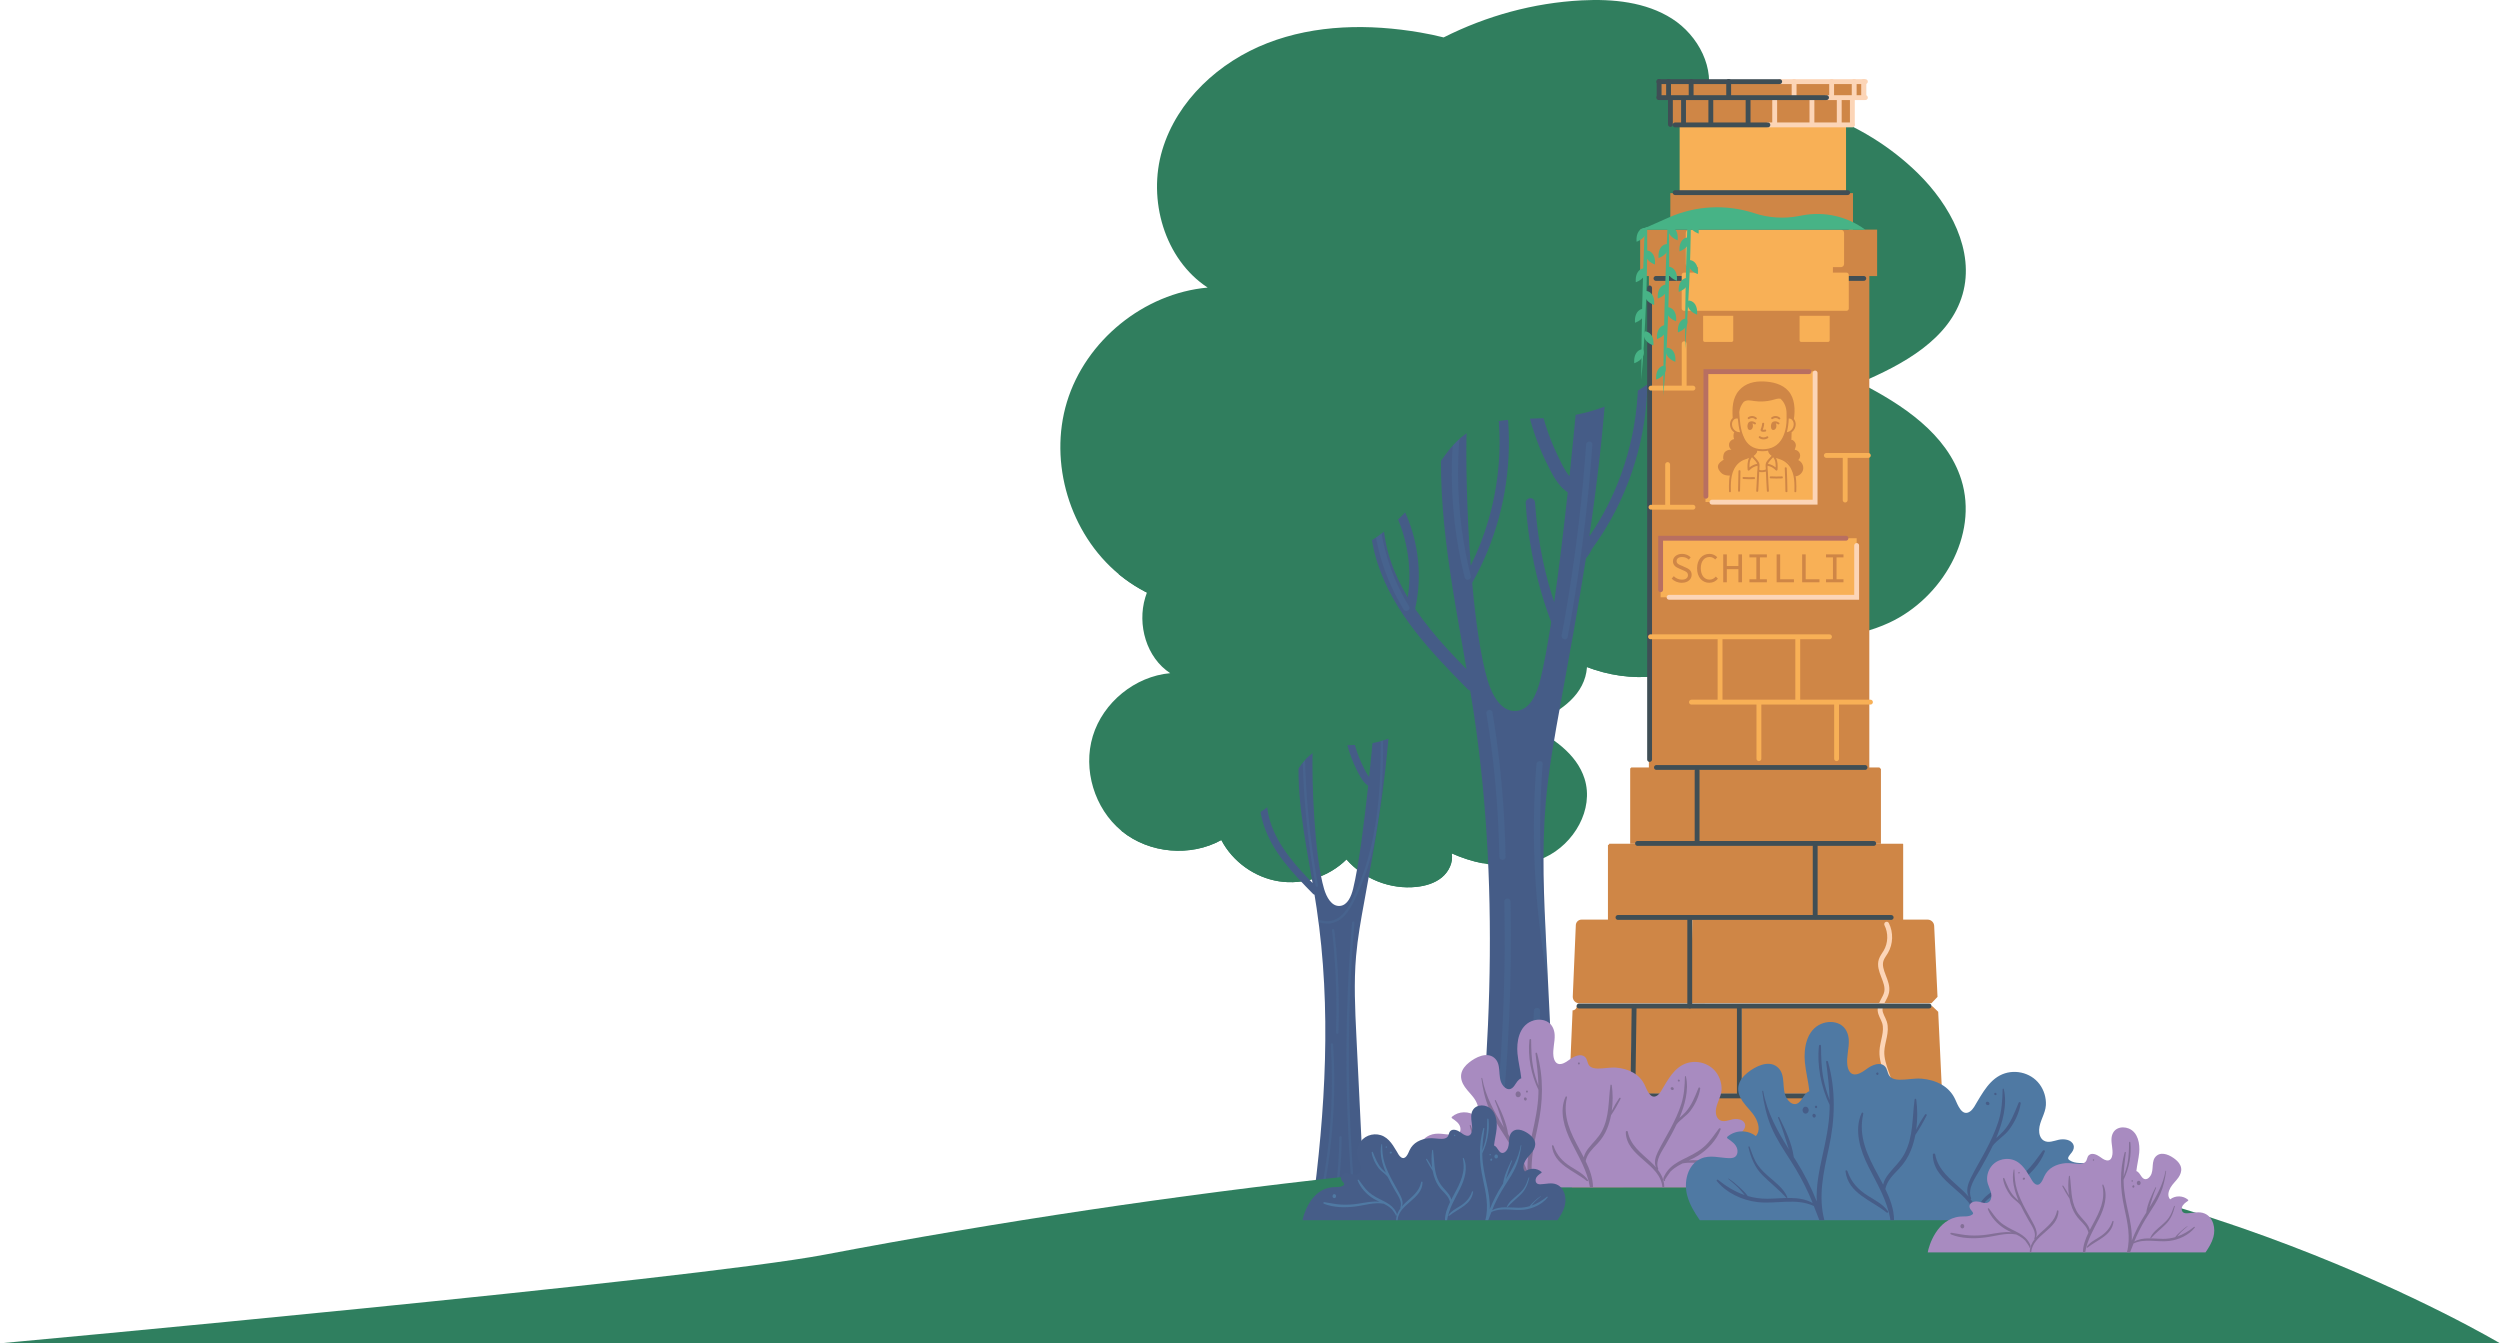 <svg xmlns="http://www.w3.org/2000/svg" xmlns:xlink="http://www.w3.org/1999/xlink" id="Ebene_2" viewBox="0 0 1846.1 991.96"><defs><style>      .cls-1 {        clip-path: url(#clippath-6);      }      .cls-2 {        clip-path: url(#clippath-7);      }      .cls-3 {        clip-path: url(#clippath-15);      }      .cls-4 {        clip-path: url(#clippath-4);      }      .cls-5 {        fill: #f8b056;      }      .cls-6 {        stroke: #fcd5b7;      }      .cls-6, .cls-7, .cls-8, .cls-9, .cls-10 {        fill: none;      }      .cls-6, .cls-8, .cls-9, .cls-10 {        stroke-linecap: round;        stroke-miterlimit: 10;        stroke-width: 3.59px;      }      .cls-11 {        clip-path: url(#clippath-9);      }      .cls-12 {        opacity: .24;      }      .cls-13 {        clip-path: url(#clippath-10);      }      .cls-14 {        fill: #4e78a2;      }      .cls-15 {        clip-path: url(#clippath-11);      }      .cls-16 {        fill: #47b386;      }      .cls-17 {        fill: #4f79a3;      }      .cls-18 {        fill: #455c87;      }      .cls-19 {        clip-path: url(#clippath-1);      }      .cls-20 {        clip-path: url(#clippath-5);      }      .cls-21 {        clip-path: url(#clippath-8);      }      .cls-22 {        clip-path: url(#clippath-3);      }      .cls-23 {        clip-path: url(#clippath-12);      }      .cls-24 {        clip-path: url(#clippath-14);      }      .cls-25 {        fill: #836f97;      }      .cls-8 {        stroke: #3f4e55;      }      .cls-26 {        fill: #307e5e;      }      .cls-27 {        fill: #2f7f5f;      }      .cls-28 {        fill: #a88bc0;      }      .cls-29 {        fill: #cf8646;      }      .cls-30 {        clip-path: url(#clippath-2);      }      .cls-9 {        stroke: #f8b056;      }      .cls-31 {        fill: #465d88;      }      .cls-32 {        clip-path: url(#clippath-13);      }      .cls-33 {        clip-path: url(#clippath);      }      .cls-10 {        stroke: #b86f61;      }    </style><clipPath id="clippath"><path class="cls-7" d="M992.01,512.95c-.59,5.34-.75,10.71-.46,16.08.52,9.65,2.39,19.24,5.6,28.35,1.62,4.6,3.57,9.09,5.83,13.41,1.83,3.49,3.93,7.24,7.32,9.4-3.01,27.74-7.02,59.3-11.11,76.03-1.36,5.56-4.05,12.22-9.75,12.73-6.2.55-9.95-6.58-11.71-12.55-7-23.73-9.26-78.54-8.43-103.27l-9.35-5.42c-3.92,34.82,3.27,69.59,9.26,104.28-2.73-2.8-5.45-5.62-8.09-8.52-13.03-14.29-25.04-31.53-25.71-51.55-.11-3.46-5.49-3.46-5.37,0,.19,5.79,1.24,11.55,3.03,17.06,6.61,20.38,21.75,36.07,36.44,51.01.36.37.76.59,1.16.7.54,3.28,1.06,6.55,1.55,9.83,11.05,74.09,6.54,149.71-3.48,223.94,13.1.9,26.19,1.8,39.29,2.69-2.15-44.12-4.31-88.25-6.46-132.37-.96-19.59-1.91-39.26-.21-58.8,1.18-13.61,3.64-27.07,6.1-40.51,7.99-43.71,15.62-85.02,18.8-133.51l-10.8-5s-1.75,20.93-4.46,46.67c-2-2.33-3.36-5.44-4.62-8.03-4.11-8.42-6.9-17.44-8.37-26.67,6.06-5.52,9.8-13.16,10.73-21.29.17-1.45-1.36-2.69-2.69-2.69-1.57,0-2.52,1.24-2.69,2.69-.37,3.24-1.57,6.94-3.19,9.93-.89,1.64-1.88,3.12-3.01,4.51-.55-6.37-.5-12.79.21-19.15.16-1.45-1.36-2.69-2.69-2.69-1.57,0-2.53,1.24-2.69,2.69"></path></clipPath><clipPath id="clippath-1"><rect class="cls-7" x="961.42" y="525.94" width="59.94" height="156.11"></rect></clipPath><clipPath id="clippath-2"><rect class="cls-7" x="961.42" y="525.94" width="59.94" height="156.11"></rect></clipPath><clipPath id="clippath-3"><rect class="cls-7" x="961.68" y="546.14" width="11.6" height="108.74"></rect></clipPath><clipPath id="clippath-4"><rect class="cls-7" x="961.68" y="546.14" width="11.6" height="108.74"></rect></clipPath><clipPath id="clippath-5"><rect class="cls-7" x="994.24" y="680.44" width="8.83" height="229.5"></rect></clipPath><clipPath id="clippath-6"><rect class="cls-7" x="994.24" y="680.44" width="8.84" height="229.5"></rect></clipPath><clipPath id="clippath-7"><rect class="cls-7" x="983.54" y="686" width="5.13" height="77.39"></rect></clipPath><clipPath id="clippath-8"><rect class="cls-7" x="983.54" y="686" width="5.13" height="77.39"></rect></clipPath><clipPath id="clippath-9"><rect class="cls-7" x="973.96" y="770.41" width="11.35" height="118.36"></rect></clipPath><clipPath id="clippath-10"><rect class="cls-7" x="973.96" y="770.41" width="11.35" height="118.36"></rect></clipPath><clipPath id="clippath-11"><rect class="cls-7" x="983.96" y="838.92" width="6.8" height="55.64"></rect></clipPath><clipPath id="clippath-12"><rect class="cls-7" x="983.96" y="838.92" width="6.8" height="55.64"></rect></clipPath><clipPath id="clippath-13"><path class="cls-7" d="M1124.4,241.22c-1.07,9.71-1.36,19.49-.83,29.24.95,17.54,4.35,35,10.2,51.57,2.95,8.36,6.49,16.54,10.61,24.39,3.33,6.35,7.14,13.16,13.31,17.11-2.91,26.77-6.32,55.5-10,81.12-.63-1.93-1.29-3.86-1.88-5.8-6.7-21.94-10.82-44.62-12.22-67.52-.11-1.88-1.5-3.48-3.48-3.48-1.8,0-3.59,1.6-3.47,3.48.4,6.61,1.02,13.21,1.87,19.78,2.99,23.29,8.63,46.16,16.95,68.12.01.03.03.06.04.09-2.59,16.66-5.29,31.38-8.01,42.49-2.48,10.12-7.36,22.23-17.73,23.15-11.28,1.01-18.09-11.97-21.3-22.83-5.09-17.25-8.79-43.52-11.32-71.72,4.25-7.59,8.04-15.42,11.34-23.47,6.56-15.99,11.12-32.8,13.58-49.91,2.46-17.19,2.92-34.6,1.12-51.88-.2-1.88-1.43-3.47-3.48-3.47-1.74,0-3.67,1.61-3.47,3.47,1,9.56,1.33,19.18.98,28.79-.6,16.81-3.3,33.5-7.96,49.66-3.37,11.7-7.79,23.06-13.18,33.96-2.94-38.69-3.77-78.96-2.95-103.26l-17-9.85c-7.13,63.33,5.94,126.57,16.83,189.66-4.97-5.1-9.91-10.22-14.71-15.49-8.24-9.04-16.23-18.73-23.24-29.06,1.4-6.25,2.27-12.64,2.59-19.04,1.11-22.66-4.78-45.68-16.78-64.95-2.36-3.79-8.37-.3-6,3.51,3.19,5.12,5.99,10.5,8.23,16.1,7.06,17.66,9.4,37.1,6.51,55.88-10.27-17.12-17.38-35.87-18.05-56.21-.21-6.28-9.98-6.29-9.77,0,.35,10.54,2.27,21.01,5.52,31.03,12.03,37.07,39.56,65.61,66.27,92.77.66.67,1.38,1.07,2.11,1.27.98,5.96,1.94,11.92,2.82,17.87,20.09,134.75,11.9,272.28-6.34,407.29,23.82,1.63,47.64,3.27,71.46,4.9-3.92-80.25-7.83-160.49-11.75-240.74-1.74-35.63-3.48-71.4-.39-106.94,2.15-24.75,6.62-49.24,11.09-73.67,6.55-35.82,12.96-70.77,18.56-106.42,1.81-2.06,3.32-4.38,4.41-6.9,6.62-9.02,12.52-18.56,17.59-28.53,9.21-18.11,15.88-37.54,19.66-57.51,3.8-20.07,4.8-40.64,2.7-60.96-.19-1.88-1.44-3.48-3.47-3.48-1.74,0-3.67,1.61-3.48,3.48,1.16,11.21,1.4,22.51.71,33.75-1.21,19.76-5.34,39.32-12.06,57.94-5.87,16.29-13.83,31.8-23.6,46.09,5.71-38.36,10.38-77.8,13.17-120.27l-19.65-9.1s-3.18,38.07-8.11,84.88c-3.63-4.23-6.1-9.89-8.41-14.61-7.48-15.32-12.56-31.72-15.23-48.51,11.02-10.04,17.83-23.93,19.52-38.72.3-2.64-2.48-4.89-4.89-4.89-2.86,0-4.59,2.27-4.89,4.89-.67,5.89-2.85,12.62-5.8,18.05-1.61,2.98-3.42,5.69-5.48,8.2-1.01-11.58-.91-23.27.37-34.83.29-2.64-2.47-4.89-4.89-4.89-2.85,0-4.6,2.26-4.89,4.89"></path></clipPath><clipPath id="clippath-14"><rect class="cls-7" x="1015.21" y="315.2" width="160.7" height="621.16"></rect></clipPath><clipPath id="clippath-15"><rect class="cls-7" x="1015.21" y="315.2" width="160.7" height="621.16"></rect></clipPath></defs><g id="Ebene_1-2" data-name="Ebene_1"><g><g><path class="cls-26" d="M828.01,613.44c.18.16.36.3.54.45,20.24,16.37,50.55,19.04,73.33,6.43,8.4,16.05,24.7,27.71,42.59,30.48,17.89,2.78,36.95-3.4,49.83-16.15,12.63,14.53,32.58,22.34,51.71,20.26,6.7-.72,13.45-2.69,18.66-6.95,5.19-4.28,8.56-11.19,7.34-17.8,7.25,3.26,14.97,5.79,22.84,7.33,15.56,3.08,31.7,2.29,45.98-4.32,21.49-9.96,36.38-35.5,29.28-58.09-5.86-18.61-23.8-30.43-41.16-39.32,17.5-7.43,36.48-17.7,41.7-36,5.02-17.62-5.09-36.25-18.16-49.08-22.35-21.94-54.65-33.35-85.83-30.31,3.85-12.09-3.31-25.67-14.01-32.47-10.69-6.81-24.02-8.08-36.68-7.43-19.47,1-38.63,6.27-56.04,15.05-3.15-.79-6.29-1.45-9.44-1.99-20.71-3.55-42.52-3.31-62.12,4.3-19.59,7.59-36.66,23.28-42.68,43.42-6.02,20.13.84,44.33,18.43,55.85-25.94,2.33-49.54,21.51-57.14,46.43-7.5,24.68,1.18,53.46,21.03,69.92"></path><path class="cls-26" d="M828.01,613.44c.18.16.36.3.54.45,20.24,16.37,50.55,19.04,73.33,6.43,8.4,16.05,24.7,27.71,42.59,30.48,17.89,2.78,36.95-3.4,49.83-16.15,12.63,14.53,32.58,22.34,51.71,20.26,6.7-.72,13.45-2.69,18.66-6.95,5.19-4.28,8.56-11.19,7.34-17.8,7.25,3.26,14.97,5.79,22.84,7.33-4.53-3.17-9.42-5.91-14.28-8.38,14.45-6.14,30.14-14.63,34.44-29.73,4.14-14.56-4.19-29.95-15.01-40.55-18.47-18.13-73.61-46.23-82.46-51.85-8.83-5.62-19.85-6.66-30.31-6.13-16.07.81-31.9,5.18-46.28,12.41-2.6-.65-5.2-1.18-7.79-1.63-17.1-2.94-35.12-2.74-51.3,3.53-16.19,6.29-30.29,19.24-35.27,35.88-4.96,16.62.7,36.61,15.22,46.12-12.75,1.15-24.82,7.23-33.82,16.3"></path><path class="cls-18" d="M970.7,660.71c-.4-.11-.8-.33-1.16-.7-14.69-14.94-29.83-30.63-36.44-51.01-1.79-5.51-2.84-11.27-3.03-17.06-.11-3.46,5.26-3.45,5.37,0,.66,20.03,12.67,37.27,25.7,51.56,2.64,2.89,5.36,5.71,8.09,8.52-5.99-34.69-13.18-69.46-9.26-104.29l9.35,5.42c-.83,24.73,1.43,79.54,8.43,103.27,1.76,5.97,5.51,13.11,11.71,12.55,5.7-.51,8.39-7.17,9.75-12.73,4.09-16.73,8.1-48.29,11.11-76.03-3.4-2.17-5.49-5.91-7.32-9.4-2.27-4.32-4.21-8.81-5.84-13.41-3.22-9.11-5.08-18.71-5.61-28.35-.29-5.36-.13-10.74.46-16.08.16-1.44,1.12-2.69,2.69-2.69,1.33,0,2.85,1.24,2.69,2.69-.7,6.36-.76,12.78-.21,19.15,1.13-1.38,2.13-2.87,3.01-4.51,1.62-2.99,2.82-6.69,3.19-9.93.17-1.44,1.12-2.69,2.69-2.69,1.32,0,2.85,1.24,2.69,2.69-.93,8.13-4.68,15.76-10.73,21.29,1.47,9.23,4.26,18.25,8.37,26.67,1.27,2.6,2.63,5.71,4.62,8.04,2.71-25.74,4.46-46.67,4.46-46.67l10.8,5c-3.18,48.48-10.81,89.8-18.8,133.5-2.46,13.44-4.92,26.9-6.1,40.51-1.7,19.54-.74,39.21.21,58.8,2.15,44.12,4.31,88.25,6.46,132.37-13.1-.9-26.2-1.79-39.29-2.69,10.03-74.24,14.53-149.85,3.48-223.94-.49-3.27-1.01-6.55-1.55-9.83"></path></g><g class="cls-33"><g class="cls-12"><g class="cls-19"><g class="cls-30"><path class="cls-14" d="M962.75,673.67c4.98,2.98,10.42,6.15,16.34,6.55,5.54.37,10.14-2.31,13.57-6.49,3.43-4.16,5.77-9.25,8.02-14.11,2.54-5.47,4.75-11.09,6.68-16.8,7.88-23.3,10.95-47.9,11.86-72.39.54-14.54.35-29.09.01-43.62-.03-1.15,1.76-1.15,1.79,0,.61,26.42.74,52.99-3.15,79.2-1.82,12.24-4.52,24.38-8.4,36.13-1.9,5.74-4.09,11.39-6.57,16.9-2.32,5.15-4.77,10.46-8.21,14.97-3.55,4.65-8.44,8.04-14.48,8.03-6.66,0-12.83-3.51-18.38-6.83-.99-.59-.09-2.14.9-1.55"></path></g></g></g><g class="cls-12"><g class="cls-22"><g class="cls-4"><path class="cls-14" d="M963.47,547c.13,27.87,2.13,55.74,6.03,83.34,1.1,7.83,2.36,15.63,3.77,23.41.2,1.13-1.52,1.61-1.73.48-4.98-27.59-8.1-55.51-9.3-83.52-.34-7.9-.52-15.8-.56-23.7,0-1.15,1.79-1.15,1.79,0"></path></g></g></g><g class="cls-12"><g class="cls-20"><g class="cls-1"><path class="cls-14" d="M995.26,731.15c.69-16.64,1.74-33.26,3.14-49.85.1-1.14,1.89-1.15,1.79,0-2.49,29.6-3.87,59.28-4.12,88.99-.25,29.7.61,59.41,2.6,89.04,1.11,16.61,2.58,33.2,4.4,49.75.13,1.14-1.67,1.13-1.79,0-3.23-29.53-5.36-59.17-6.36-88.85-1-29.68-.89-59.41.35-89.08"></path></g></g></g><g class="cls-12"><g class="cls-2"><g class="cls-21"><path class="cls-14" d="M983.55,686.85c-.13-1.14,1.66-1.13,1.79,0,2.25,19.53,3.37,39.18,3.33,58.83-.01,5.62-.12,11.23-.32,16.84-.04,1.15-1.83,1.15-1.79,0,.7-19.64.25-39.32-1.35-58.91-.46-5.6-1.01-11.18-1.66-16.76"></path></g></g></g><g class="cls-12"><g class="cls-11"><g class="cls-13"><path class="cls-14" d="M973.98,887.65c3.21-14.93,5.64-30.03,7.22-45.22,1.58-15.12,2.36-30.34,2.31-45.54-.02-8.54-.31-17.09-.84-25.62-.07-1.15,1.72-1.15,1.79,0,.96,15.25,1.1,30.55.42,45.82-.68,15.27-2.19,30.51-4.5,45.62-1.3,8.52-2.87,17-4.68,25.42-.24,1.13-1.97.65-1.73-.48"></path></g></g></g><g class="cls-12"><g class="cls-15"><g class="cls-23"><path class="cls-14" d="M988.97,839.79c0-1.15,1.8-1.15,1.79,0-.1,18.15-1.8,36.28-5.06,54.13-.21,1.13-1.93.65-1.73-.48,3.23-17.7,4.9-35.66,5-53.66"></path></g></g></g></g><g><path class="cls-26" d="M834.12,546.53c8.19-10.88,19.14-19.43,27.45-30.22,7.21-9.36,12.27-20.2,19.09-29.85,20.26-28.64,54.57-44.51,89.02-51.19,37.94-7.36,78.59-4.72,113.2,12.47,12.77,6.34,24.77,14.74,33.39,26.1,8.62,11.35,13.58,25.9,11.55,40.01-2.03,14.11-11.78,27.34-25.38,31.61-12.44,3.91-26.28.09-37.19-7.06-4.53-2.96-8.63-6.46-12.49-10.24-12.66,12.25-29.51,20.23-47.09,21.68-12.04.99-25.08-.65-35.35,5.7-9.35,5.79-13.89,16.7-20.23,25.7-10.69,15.18-27.6,25.57-45.75,29.42-18.16,3.86-37.42,1.39-54.53-5.79-9.83-4.13-19.57-10.4-23.77-20.21-5.36-12.52-.11-27.26,8.08-38.14"></path><path class="cls-26" d="M826.12,423.98c.33.29.65.55.98.81,36.81,29.77,91.93,34.63,133.36,11.7,15.28,29.19,44.92,50.39,77.46,55.44,32.54,5.05,67.2-6.19,90.62-29.38,22.97,26.42,59.26,40.62,94.05,36.84,12.18-1.3,24.46-4.89,33.94-12.64,9.45-7.79,15.57-20.36,13.36-32.38,13.19,5.93,27.23,10.52,41.53,13.32,28.31,5.6,57.66,4.17,83.62-7.85,39.09-18.11,66.16-64.56,53.26-105.64-10.65-33.85-43.29-55.34-74.86-71.5,31.83-13.52,66.36-32.18,75.84-65.48,9.12-32.05-9.25-65.93-33.03-89.26-40.65-39.91-99.39-60.66-156.1-55.12,7.01-21.99-6.03-46.68-25.47-59.06-19.45-12.38-43.68-14.69-66.71-13.52-35.41,1.82-70.27,11.4-101.93,27.36-5.73-1.43-11.43-2.64-17.17-3.62-37.66-6.45-77.33-6.03-112.97,7.82-35.64,13.81-66.68,42.35-77.63,78.96s1.53,80.62,33.52,101.57c-47.17,4.23-90.1,39.12-103.92,84.44-13.65,44.89,2.15,97.24,38.24,127.17"></path><path class="cls-26" d="M826.12,423.98c.33.29.65.55.98.81,36.81,29.77,91.93,34.63,133.36,11.7,15.28,29.19,44.92,50.39,77.46,55.44,32.54,5.05,67.2-6.19,90.62-29.38,22.97,26.42,59.26,40.62,94.05,36.84,12.18-1.3,24.46-4.89,33.94-12.64,9.45-7.79,15.57-20.36,13.36-32.38,13.19,5.93,27.23,10.52,41.53,13.32-8.24-5.76-17.14-10.75-25.96-15.24,26.29-11.17,54.82-26.61,62.64-54.08,7.53-26.48-7.62-54.47-27.3-73.75-33.58-32.97-133.89-84.08-149.98-94.31-16.06-10.23-36.09-12.12-55.12-11.14-29.22,1.47-58.02,9.42-84.17,22.58-4.72-1.17-9.45-2.15-14.17-2.96-31.11-5.34-63.88-4.98-93.3,6.42-29.45,11.43-55.09,34.99-64.14,65.25-9.02,30.23,1.27,66.58,27.69,83.88-23.19,2.09-45.15,13.16-61.5,29.64"></path><path class="cls-18" d="M1085.63,509.94c-.73-.21-1.45-.6-2.11-1.27-26.72-27.16-54.25-55.7-66.28-92.77-3.25-10.02-5.17-20.49-5.52-31.03-.21-6.29,9.57-6.28,9.77,0,.67,20.33,7.78,39.08,18.05,56.21,2.89-18.78.55-38.22-6.51-55.88-2.24-5.6-5.04-10.98-8.23-16.1-2.37-3.81,3.64-7.3,6-3.51,12,19.27,17.89,42.29,16.78,64.95-.31,6.4-1.19,12.79-2.59,19.04,7,10.32,14.99,20.02,23.24,29.06,4.8,5.26,9.74,10.39,14.71,15.49-10.89-63.09-23.97-126.33-16.83-189.66l17,9.85c-.82,24.3.01,64.56,2.95,103.26,5.39-10.9,9.81-22.26,13.18-33.96,4.66-16.16,7.36-32.85,7.96-49.66.35-9.61.01-19.23-.99-28.79-.19-1.87,1.74-3.47,3.47-3.47,2.04,0,3.28,1.6,3.48,3.47,1.8,17.28,1.34,34.69-1.12,51.88-2.45,17.11-7.02,33.92-13.58,49.91-3.3,8.05-7.09,15.88-11.34,23.47,2.53,28.2,6.23,54.47,11.32,71.72,3.2,10.86,10.02,23.83,21.29,22.83,10.37-.93,15.26-13.04,17.73-23.15,2.72-11.11,5.41-25.83,8.01-42.49-.01-.03-.03-.06-.04-.09-8.32-21.96-13.96-44.83-16.95-68.12-.84-6.57-1.46-13.17-1.87-19.78-.11-1.88,1.68-3.48,3.48-3.48,1.98,0,3.36,1.59,3.48,3.48,1.4,22.9,5.52,45.58,12.22,67.52.59,1.95,1.24,3.87,1.88,5.8,3.68-25.62,7.09-54.35,10-81.12-6.18-3.94-9.98-10.75-13.31-17.1-4.12-7.85-7.66-16.03-10.61-24.39-5.85-16.57-9.24-34.03-10.19-51.57-.53-9.75-.24-19.53.83-29.24.29-2.62,2.04-4.89,4.89-4.89,2.42,0,5.18,2.25,4.89,4.89-1.28,11.57-1.38,23.25-.37,34.83,2.06-2.52,3.86-5.22,5.48-8.2,2.95-5.44,5.12-12.17,5.8-18.06.3-2.62,2.03-4.89,4.89-4.89,2.41,0,5.19,2.25,4.89,4.89-1.69,14.78-8.51,28.67-19.52,38.72,2.67,16.79,7.74,33.19,15.23,48.51,2.31,4.72,4.78,10.38,8.41,14.61,4.94-46.81,8.11-84.88,8.11-84.88l19.65,9.1c-2.78,42.47-7.46,81.91-13.17,120.27,9.77-14.29,17.73-29.8,23.6-46.09,6.71-18.62,10.84-38.18,12.06-57.94.69-11.25.45-22.54-.71-33.75-.19-1.87,1.74-3.48,3.48-3.48,2.04,0,3.28,1.6,3.48,3.48,2.1,20.32,1.09,40.89-2.7,60.96-3.78,19.97-10.45,39.39-19.66,57.51-5.07,9.97-10.97,19.51-17.59,28.53-1.09,2.52-2.6,4.84-4.41,6.9-5.6,35.65-12.01,70.6-18.56,106.42-4.47,24.44-8.94,48.92-11.09,73.67-3.08,35.54-1.35,71.31.39,106.94,3.92,80.25,7.83,160.49,11.75,240.74-23.82-1.63-47.64-3.27-71.46-4.9,18.23-135.01,26.42-272.54,6.34-407.29-.89-5.96-1.84-11.91-2.82-17.87"></path></g><g class="cls-32"><g class="cls-12"><g class="cls-24"><g class="cls-3"><path class="cls-14" d="M1168.66,359.57c1-10.42,1.87-20.85,2.61-31.3.21-2.96,4.84-2.98,4.63,0-2.64,37.23-6.93,74.34-12.86,111.19-1.66,10.33-3.46,20.65-5.38,30.94-.55,2.93-5.01,1.69-4.47-1.23,6.77-36.28,11.94-72.86,15.47-109.6"></path><path class="cls-14" d="M1134.57,564.26c.23-2.95,4.87-2.98,4.63,0-2.09,26.54-2.46,53.21-1.07,79.79,1.39,26.56,4.51,53.03,9.37,79.18,2.74,14.72,6.02,29.34,9.84,43.82.76,2.89-3.71,4.12-4.47,1.23-6.83-25.95-11.93-52.33-15.32-78.95-3.37-26.5-5-53.22-4.88-79.93.07-15.07.71-30.13,1.89-45.15"></path><path class="cls-14" d="M1097.22,885c4.11-28.25,7.31-56.63,9.6-85.08,2.3-28.57,3.68-57.21,4.14-85.86.26-16.09.22-32.18-.1-48.27-.06-2.98,4.57-2.98,4.63,0,.57,28.75.22,57.51-1.05,86.24-1.28,28.73-3.48,57.41-6.61,85.99-1.76,16.11-3.82,32.18-6.15,48.21-.18,1.24-1.75,1.92-2.85,1.62-1.33-.37-1.8-1.61-1.62-2.85"></path><path class="cls-14" d="M1128.89,860.81c.8-24.34,1.6-48.68,2.4-73.03.45-13.76.9-27.52,1.36-41.27.1-2.97,4.73-2.99,4.63,0-.8,24.44-1.6,48.88-2.41,73.31-.8,24.34-1.6,48.68-2.4,73.03l-1.35,41.28c-.1,2.97-4.73,2.99-4.64,0,.8-24.44,1.6-48.88,2.41-73.31"></path><path class="cls-14" d="M1099.27,524.27c1.11-.3,2.65.38,2.85,1.62,4.52,27.53,7.5,55.31,8.87,83.17.39,7.89.64,15.78.78,23.68.05,2.98-4.58,2.98-4.63,0-.46-27.59-2.48-55.15-6.06-82.52-1.01-7.72-2.16-15.42-3.42-23.1-.2-1.23.32-2.49,1.62-2.85"></path><path class="cls-14" d="M1072.13,341.85c.19-8.13.7-16.25,1.52-24.34.12-1.24.97-2.32,2.32-2.32,1.15,0,2.44,1.06,2.32,2.32-2.84,28.11-1.93,56.6,2.85,84.44,1.34,7.83,2.99,15.61,4.92,23.32.72,2.89-3.74,4.13-4.47,1.23-6.91-27.62-10.13-56.18-9.46-84.65"></path><path class="cls-14" d="M1016.87,389.11c1.09-.3,2.67.37,2.85,1.62,2.98,20.2,10.04,39.63,20.76,57.01,1.57,2.55-2.44,4.88-4,2.34-10.91-17.69-18.19-37.56-21.23-58.11-.18-1.24.31-2.49,1.62-2.85"></path></g></g></g></g><g><path class="cls-26" d="M837.23,302.28c14.9-19.79,34.82-35.34,49.93-54.97,13.11-17.03,22.31-36.74,34.72-54.28,36.84-52.1,99.25-80.95,161.89-93.1,69-13.38,142.93-8.58,205.89,22.67,23.22,11.53,45.05,26.82,60.72,47.47,15.67,20.65,24.7,47.11,21.01,72.77-3.69,25.66-21.43,49.73-46.16,57.5-22.63,7.11-47.8.16-67.64-12.84-8.23-5.39-15.69-11.76-22.72-18.63-23.02,22.29-53.67,36.79-85.65,39.43-21.89,1.81-45.61-1.18-64.29,10.38-17.01,10.52-25.26,30.38-36.78,46.74-19.44,27.6-50.19,46.49-83.21,53.52-33.02,7.02-68.05,2.53-99.17-10.54-17.88-7.51-35.6-18.92-43.23-36.75-9.75-22.77-.21-49.57,14.7-69.36"></path><path class="cls-27" d="M1846.1,991.96s-241.82-144.38-514.99-144.38c-190.67,0-464.34,29.91-722.1,78.9C510.89,945.13,0,991.96,0,991.96h1846.1Z"></path><rect class="cls-5" x="1240.32" y="90.87" width="122.86" height="56.39"></rect><path class="cls-29" d="M1246.74,740.88l-80.48.03c-2.77,0-4.98-2.3-4.86-5.07l2.25-52.7c.1-2.27,1.96-4.06,4.24-4.06h79.74l-.88,61.8Z"></path><path class="cls-29" d="M1426.26,740.82l-177.44.06.83-61.8h173.78c2.58,0,4.71,2.03,4.84,4.61l2.47,52.43c-1.77,1.85-2.71,2.85-4.48,4.7"></path><path class="cls-29" d="M1335.71,876.55l-174.89.19c.13-2.96-2.24-5.42-5.19-5.42l2.65-62.07,176.45-.12,1,67.42Z"></path><path class="cls-29" d="M1432.56,876.45l-94.62.1-1.09-67.42,93.26-.06c.11,2.27,1.98,4.07,4.26,4.06l2.76,58.52c.12,2.61-1.96,4.79-4.57,4.79"></path><path class="cls-29" d="M1429.79,807.58l-143.94.1.07-64.54,141.07-.05c1.65,1.57,2.62,2.49,4.26,4.07l2.65,56.11c.11,2.35-1.76,4.31-4.11,4.31"></path><polygon class="cls-29" points="1282.82 807.69 1206.33 807.74 1208.07 743.17 1282.96 743.14 1282.82 807.69"></polygon><path class="cls-29" d="M1203.9,807.74l-45.26.03,2.62-61.68c1.63,0,2.97-1.28,3.04-2.91h41.4s-1.8,64.55-1.8,64.55Z"></path><path class="cls-6" d="M1393.19,682.46c3.19,6.33,2.95,14.28-.64,20.4-1.18,2.01-2.7,3.86-3.42,6.07-2.53,7.77,5.65,15.71,4.05,23.73-.93,4.64-5.05,8.46-4.86,13.19.13,3.23,2.28,6,3.26,9.09,2.19,6.91-1.65,14.2-1.92,21.44-.21,5.49,1.65,10.82,3.47,16,.74,2.1,1.48,4.2,2.23,6.3"></path><path class="cls-29" d="M1405.38,679.42h-218.01v-55.45c.52,0,.94-.42.94-.94h216.68c.22,0,.39.18.39.39v56Z"></path><path class="cls-29" d="M1388.96,623.12h-185.17v-55.58c.31-.32.49-.49.81-.81h183.21c.45.45.7.7,1.15,1.15v55.24Z"></path><rect class="cls-29" x="1217.6" y="203.28" width="162.78" height="364.32"></rect><rect class="cls-29" x="1233.44" y="142.61" width="134.88" height="61.25"></rect><rect class="cls-29" x="1233.44" y="69.27" width="134.88" height="22.47"></rect><rect class="cls-29" x="1224.91" y="59.97" width="153.09" height="12.5"></rect><line class="cls-6" x1="1376.19" y1="60.1" x2="1376.19" y2="71.73"></line><line class="cls-6" x1="1369.21" y1="60.1" x2="1369.21" y2="71.73"></line><line class="cls-6" x1="1352.55" y1="60.1" x2="1352.55" y2="71.73"></line><line class="cls-6" x1="1367.86" y1="74.06" x2="1367.86" y2="91.89"></line><line class="cls-6" x1="1358.17" y1="74.06" x2="1358.17" y2="91.89"></line><line class="cls-6" x1="1338.01" y1="74.06" x2="1338.01" y2="91.89"></line><line class="cls-6" x1="1310.5" y1="74.06" x2="1310.5" y2="91.89"></line><line class="cls-6" x1="1324.84" y1="60.1" x2="1324.84" y2="71.73"></line><rect class="cls-29" x="1211.15" y="169.56" width="174.99" height="34.3"></rect><line class="cls-8" x1="1222.84" y1="205.6" x2="1376.3" y2="205.6"></line><line class="cls-8" x1="1236.98" y1="167.81" x2="1364.39" y2="167.81"></line><line class="cls-6" x1="1305.48" y1="92.24" x2="1367.86" y2="92.24"></line><line class="cls-8" x1="1236.98" y1="92.24" x2="1305.48" y2="92.24"></line><line class="cls-8" x1="1236.98" y1="142.23" x2="1364.39" y2="142.23"></line><line class="cls-6" x1="1348.79" y1="72.08" x2="1377.47" y2="72.08"></line><line class="cls-8" x1="1224.91" y1="72.08" x2="1348.79" y2="72.08"></line><line class="cls-6" x1="1314.2" y1="60.26" x2="1377.47" y2="60.26"></line><line class="cls-8" x1="1224.91" y1="60.26" x2="1314.2" y2="60.26"></line><line class="cls-8" x1="1225.16" y1="60.1" x2="1225.16" y2="71.73"></line><line class="cls-8" x1="1232.14" y1="60.1" x2="1232.14" y2="71.73"></line><line class="cls-8" x1="1248.81" y1="60.1" x2="1248.81" y2="71.73"></line><line class="cls-8" x1="1233.5" y1="74.06" x2="1233.5" y2="91.89"></line><line class="cls-8" x1="1243.19" y1="74.06" x2="1243.19" y2="91.89"></line><line class="cls-8" x1="1263.34" y1="74.06" x2="1263.34" y2="91.89"></line><line class="cls-8" x1="1290.86" y1="74.06" x2="1290.86" y2="91.89"></line><line class="cls-8" x1="1276.52" y1="60.1" x2="1276.52" y2="71.73"></line><path class="cls-5" d="M1359.42,197.27h-112.24c-1.27,0-2.31-1.03-2.31-2.31v-23.02c0-1.27,1.03-2.31,2.31-2.31h112.24c1.27,0,2.31,1.03,2.31,2.31v23.02c0,1.27-1.03,2.31-2.31,2.31"></path><path class="cls-5" d="M1350.27,215.44h-93.12c0-1.78-1.44-3.22-3.22-3.22v-27.86c1.78,0,3.22-1.44,3.22-3.22h93.12c0,1.78,1.44,3.22,3.22,3.22v27.86c-1.78,0-3.22,1.44-3.22,3.22"></path><path class="cls-5" d="M1278.7,252.49h-19.84c-.66,0-1.2-.53-1.2-1.2v-18.08h22.24v18.08c0,.66-.54,1.2-1.2,1.2"></path><path class="cls-5" d="M1349.92,252.49h-19.84c-.66,0-1.2-.53-1.2-1.2v-18.08h22.24v18.08c0,.66-.54,1.2-1.2,1.2"></path><path class="cls-5" d="M1363.53,229.52h-120.01c-.93,0-1.69-.76-1.69-1.69v-24.82c0-.93.76-1.69,1.69-1.69h120.01c.93,0,1.69.76,1.69,1.69v24.82c0,.93-.76,1.69-1.69,1.69"></path><rect class="cls-5" x="1259.41" y="274.2" width="81.39" height="96.51"></rect><rect class="cls-5" x="1226.27" y="397.46" width="144.76" height="43.6"></rect><polyline class="cls-6" points="1371.03 402.82 1371.03 441.06 1232.52 441.06"></polyline><polyline class="cls-10" points="1226.27 435.47 1226.27 397.45 1363.13 397.45"></polyline><line class="cls-8" x1="1247.78" y1="678.06" x2="1247.78" y2="742.88"></line><line class="cls-8" x1="1340.41" y1="624.96" x2="1340.41" y2="676.94"></line><line class="cls-8" x1="1253.21" y1="569.15" x2="1253.21" y2="621.12"></line><line class="cls-8" x1="1166" y1="742.88" x2="1424.52" y2="742.88"></line><line class="cls-8" x1="1194.78" y1="677.48" x2="1396.51" y2="677.48"></line><line class="cls-8" x1="1209.22" y1="622.83" x2="1383.63" y2="622.83"></line><line class="cls-8" x1="1218.13" y1="560.82" x2="1218.13" y2="212.63"></line><line class="cls-8" x1="1223.17" y1="566.73" x2="1377.23" y2="566.73"></line><line class="cls-9" x1="1249.04" y1="518.48" x2="1381.21" y2="518.48"></line><line class="cls-9" x1="1348.65" y1="336.31" x2="1379.65" y2="336.31"></line><line class="cls-9" x1="1219.15" y1="286.61" x2="1250.15" y2="286.61"></line><line class="cls-9" x1="1219.15" y1="374.54" x2="1250.15" y2="374.54"></line><line class="cls-9" x1="1231.45" y1="374.05" x2="1231.45" y2="343.05"></line><line class="cls-9" x1="1362.55" y1="369.26" x2="1362.55" y2="338.25"></line><line class="cls-9" x1="1243.66" y1="284.81" x2="1243.66" y2="253.81"></line><line class="cls-9" x1="1218.81" y1="470.22" x2="1350.97" y2="470.22"></line><line class="cls-9" x1="1270.16" y1="472.06" x2="1270.16" y2="518.19"></line><line class="cls-9" x1="1356.21" y1="519.93" x2="1356.21" y2="560.24"></line><line class="cls-9" x1="1298.84" y1="519.93" x2="1298.84" y2="560.24"></line><line class="cls-9" x1="1327.53" y1="472.06" x2="1327.53" y2="518.19"></line><line class="cls-8" x1="1158.27" y1="809.26" x2="1429.55" y2="809.26"></line><line class="cls-8" x1="1336.54" y1="811.49" x2="1337.31" y2="875.82"></line><line class="cls-8" x1="1284.41" y1="743.27" x2="1284.41" y2="807.8"></line><line class="cls-8" x1="1206.7" y1="743.47" x2="1205.76" y2="809.26"></line><polyline class="cls-6" points="1264.19 370.8 1340.35 370.8 1340.35 275.45"></polyline><polyline class="cls-10" points="1335.86 274.43 1259.7 274.43 1259.7 366.44"></polyline><path class="cls-6" d="M1256.11,814.17c.73,6.52,1.19,13.94-3.26,18.75-2.26,2.45-5.45,3.78-8.49,5.16-7.07,3.2-13.86,6.99-20.29,11.34-4.53,3.06-9.39,7.6-8.41,12.97"></path><path class="cls-6" d="M1230.84,843.79c-.24,2.42.77,4.93,2.61,6.51,2.25,1.93,5.54,2.48,7.51,4.7,1.34,1.51,1.87,3.61,1.83,5.63-.03,1.67-.41,3.37-.07,5,.35,1.64,1.8,3.24,3.45,2.96"></path><path class="cls-29" d="M1234.4,427.31l1.57-1.82c1.57,1.54,3.71,2.55,6.03,2.55,2.83,0,4.46-1.35,4.46-3.24,0-2.2-1.6-2.83-3.68-3.71l-2.98-1.32c-2.04-.82-4.43-2.26-4.43-5.31s2.83-5.47,6.76-5.47c2.58,0,4.84,1.04,6.35,2.55l-1.38,1.7c-1.35-1.2-2.92-1.92-5.06-1.92-2.39,0-3.99,1.13-3.99,2.98,0,1.98,1.92,2.7,3.68,3.39l2.89,1.29c2.54,1.01,4.56,2.45,4.56,5.5,0,3.27-2.77,5.88-7.29,5.88-3.02,0-5.63-1.2-7.48-3.05"></path><path class="cls-29" d="M1253.19,419.67c0-6.63,3.86-10.68,9.24-10.68,2.48,0,4.43,1.19,5.66,2.51l-1.51,1.66c-1.07-1.13-2.42-1.85-4.15-1.85-3.93,0-6.5,3.17-6.5,8.29s2.58,8.42,6.5,8.42c1.89,0,3.33-.82,4.62-2.26l1.51,1.6c-1.6,1.88-3.65,2.99-6.38,2.99-5.09,0-8.99-3.96-8.99-10.68"></path><polygon class="cls-29" points="1272.49 409.37 1275.16 409.37 1275.16 417.98 1283.71 417.98 1283.71 409.37 1286.38 409.37 1286.38 429.98 1283.71 429.98 1283.71 420.3 1275.16 420.3 1275.16 429.98 1272.49 429.98 1272.49 409.37"></polygon><polygon class="cls-29" points="1291.85 427.75 1296.97 427.75 1296.97 411.6 1291.85 411.6 1291.85 409.37 1304.73 409.37 1304.73 411.6 1299.61 411.6 1299.61 427.75 1304.73 427.75 1304.73 429.98 1291.85 429.98 1291.85 427.75"></polygon><polygon class="cls-29" points="1311.93 409.37 1314.54 409.37 1314.54 427.75 1324.72 427.75 1324.72 429.98 1311.93 429.98 1311.93 409.37"></polygon><polygon class="cls-29" points="1330.78 409.37 1333.39 409.37 1333.39 427.75 1343.57 427.75 1343.57 429.98 1330.78 429.98 1330.78 409.37"></polygon><polygon class="cls-29" points="1348.41 427.75 1353.53 427.75 1353.53 411.6 1348.41 411.6 1348.41 409.37 1361.29 409.37 1361.29 411.6 1356.17 411.6 1356.17 427.75 1361.29 427.75 1361.29 429.98 1348.41 429.98 1348.41 427.75"></polygon><path class="cls-29" d="M1283.75,347.9c-.05,4.84-.16,9.68-.31,14.52-.03.96,1.46.96,1.48,0,.15-4.84.26-9.68.31-14.52.01-.96-1.48-.96-1.49,0"></path><path class="cls-29" d="M1295.3,352.33c-2.62.11-5.23.07-7.84-.11-.95-.06-.95,1.42,0,1.49,2.61.18,5.22.21,7.84.11.95-.04.96-1.52,0-1.49"></path><path class="cls-29" d="M1315.85,351.8c-2.78.12-5.56.11-8.34-.03-.96-.05-.95,1.44,0,1.48,2.78.14,5.56.14,8.34.03.95-.04.96-1.53,0-1.49"></path><path class="cls-29" d="M1317.94,345.76c.27,5.66.43,11.33.49,17,0,.95,1.49.96,1.48,0-.06-5.67-.22-11.34-.49-17-.05-.95-1.53-.96-1.49,0"></path><path class="cls-29" d="M1296.48,312.2c-1.15-.9-2.63-1.38-4.09-.95-1.07.31-1.58,1.13-1.8,2.07-.08.24-.14.48-.17.71-.18,1.41.12,3.82,2.1,3.44,1.98-.38,2.3-3.27,1.52-4.84.51.09,1,.32,1.39.63.74.58,1.8-.46,1.05-1.05"></path><path class="cls-29" d="M1290.92,308.11c-.79.52-.12,1.85.67,1.32,1.41-.93,3.1-1.12,4.44.08.71.63,1.82-.35,1.11-.99-1.81-1.62-4.22-1.75-6.23-.42"></path><path class="cls-29" d="M1309.85,317.47c1.98-.38,2.3-3.27,1.52-4.84.51.09,1,.32,1.39.63.74.58,1.8-.46,1.05-1.05-1.15-.9-2.63-1.38-4.08-.95-1.07.31-1.58,1.13-1.8,2.07-.08.24-.14.48-.17.71-.18,1.41.12,3.82,2.1,3.44"></path><path class="cls-29" d="M1308.93,309.44c1.4-.93,3.11-1.12,4.44.08.71.63,1.82-.35,1.11-.99-1.81-1.62-4.22-1.75-6.23-.42-.79.52-.12,1.85.67,1.32"></path><path class="cls-29" d="M1303.73,318.66c.92-.26.53-1.7-.4-1.43-.49.14-1.11.23-1.63.08,0,0,0-.01,0-.03.08-.23.16-.46.24-.69.13-.4.27-.8.38-1.21.23-.82.37-1.65.42-2.51.06-.95-1.43-.95-1.49,0-.06,1.03-.32,2-.64,2.98-.19.59-.66,1.37-.49,2.01.34,1.29,2.66,1.07,3.6.8"></path><path class="cls-29" d="M1305.49,323.55c.81-.5.06-1.79-.75-1.28-1.57.98-3.43,1-4.95-.08-.78-.56-1.52.73-.75,1.28,1.93,1.37,4.47,1.32,6.45.08"></path><path class="cls-29" d="M1322.53,343.37c-1.76-2.36-4.18-4.09-6.84-5.33-2.97-1.38-8.1-1.77-8.78-5.57,4.87-1.41,9.09-4.74,11.2-9.5.34-.75.63-1.53.9-2.32,3.53-.3,6.71-2.85,6.99-6.86.11-1.55-.33-3.2-1.3-4.42,1.02-6.84.74-15.21-4.09-20.67-4.52-5.11-11.52-6.71-18.06-7.01-6.91-.3-13.65,1.2-18.35,6.59-4.98,5.71-5.14,13.2-4.7,20.38-1.44,1.22-2.11,3.24-1.98,5.13.3,4.34,3.98,6.96,7.86,6.89,1.82,5.64,5.03,10.19,10.91,11.86-.73,3.74-5.82,4.13-8.77,5.51-2.65,1.24-5.08,2.97-6.84,5.33-3.37,4.52-3.95,10.17-3.96,15.67,0,1.28.03,2.54.06,3.79.03.89,1.41.9,1.38,0-.03-1.25-.05-2.51-.04-3.79.07-7.12,1.22-14.42,7.78-18.55,1.53-.96,3.66-1.55,5.7-2.29-1.32,2.59-1.29,5.62-1.1,8.6.03.61.8,1.03,1.27.52,1.66-1.78,3.7-2.94,6.07-3.39.13,1.73-.22,3.77-.28,5.17-.03.71-.06,1.42-.1,2.12-.05,1.33-.12,2.65-.19,3.97-.04.83-.08,1.65-.13,2.47-.02.46-.05.92-.07,1.38-.05.86-.1,1.71-.15,2.57-.02.3-.03.59-.05.89-.06.96,1.43.95,1.48,0,.02-.29.04-.57.05-.86.05-.87.1-1.73.15-2.6.02-.45.05-.9.07-1.35.04-.85.09-1.71.13-2.56.07-1.32.13-2.64.19-3.97.04-.9.08-1.81.12-2.71.63.21,1.34.22,2.03.21,1.01-.01,1.98-.11,2.92-.43.04.84.07,1.68.1,2.52.06,1.31.12,2.62.19,3.93.04.92.09,1.83.14,2.75.03.53.06,1.08.09,1.61.04.77.09,1.55.13,2.32.02.38.05.76.07,1.14.05.95,1.54.96,1.49,0-.03-.43-.05-.87-.07-1.3-.05-.72-.09-1.44-.13-2.16-.04-.59-.06-1.18-.1-1.77-.05-.92-.1-1.84-.14-2.77-.07-1.31-.13-2.62-.19-3.93-.02-.49-.04-.98-.06-1.47-.03-.53-.09-1.17-.15-1.84,0-.08,0-.15-.02-.23-.09-1.02-.18-2.11-.1-3.11,2.37.45,4.41,1.6,6.08,3.39.46.5,1.23.09,1.27-.52.18-2.99.22-6.05-1.14-8.65,2.09.76,4.3,1.36,5.86,2.35,6.57,4.13,7.71,11.43,7.78,18.55.02,1.28-.01,2.54-.04,3.79-.02.9,1.36.89,1.38,0,.03-1.25.06-2.51.06-3.79-.01-5.51-.59-11.16-3.96-15.67M1324.37,314.71c-.64,2.49-2.63,4.07-4.9,4.46.88-3.2,1.28-6.67,1.42-10.14.85-.02,1.7.27,2.38.93,1.24,1.21,1.52,3.15,1.1,4.76M1279.15,314.71c-.41-1.61-.13-3.55,1.11-4.76.83-.81,1.96-1.09,2.98-.87,0,0,.01.02.02.02.31,3.46.8,6.95,1.68,10.15-2.62-.09-5.07-1.73-5.8-4.54M1284.35,304.25c.31-2.8,1.48-5.32,3.21-7.42,2.32-1.85,5.24-1.06,7.95-.68,2.28.32,4.58.43,6.88.28,2.06-.13,4.1-.45,6.1-.94,2.03-.5,4.16-1.41,6.22-1.09h0s.08.07.12.1c3.01,2.63,4.34,6.51,4.43,10.42.08,3.34.16,6.6-.39,10-.94,5.83-3.32,11.91-8.78,14.87-2.54,1.38-5.44,1.92-8.31,1.95-15.11.16-16.78-14.97-17.44-27.5M1291.9,345.16c-.1-2.68.08-5.41,1.84-7.54,1.22,1.36,2.71,2.76,3.58,4.29.1.18.18.37.25.57-2.12.42-4.02,1.3-5.66,2.67M1304.26,341.46c-.78,1.43-.4,3.22-.33,4.78,0,.15.01.29.02.43-1.25.54-3.74,1-4.8.16,0-.2.02-.4.02-.6.06-1.56.45-3.35-.34-4.78-.93-1.69-2.59-3.27-3.94-4.78,1.39-.88,2.43-2.06,2.74-3.82,1.27.25,2.65.38,4.16.36,1.28-.01,2.55-.15,3.78-.42.29,1.75,1.31,2.94,2.67,3.82-1.36,1.52-3.05,3.11-3.99,4.82M1311.19,345.16c-1.64-1.37-3.54-2.26-5.66-2.67.07-.2.15-.4.25-.57.87-1.53,2.36-2.94,3.58-4.29,1.75,2.13,1.94,4.86,1.84,7.54"></path><path class="cls-29" d="M1280.68,318.91c-.75,1.66-.81,3.63-.17,5.34-1.72.24-3.24,1.6-3.66,3.28-.42,1.69.29,3.6,1.7,4.61-2.63-.33-4.66,1.21-5.29,2.24-.63,1.02-1.29,4.27-.39,5.07-1.85,1.1-3.85,2.46-4.26,4.57-.38,1.91,1.46,4.56,3.01,5.72,1.55,1.17,3.97,1.55,6.1,1.41,2.36-4.12,3.4-8.27,7.45-10.74,2.9-1.77,6.34-2.44,9.36-4.01,1.55-.81,3.16-2.24,2.88-3.97-3.38-1.01-6.31-2.68-8.3-5.59-1.12-1.63-1.59-5.46-3.25-6.54-1.55-1.02-2.92-1.55-4.84-1.08"></path><path class="cls-29" d="M1323.02,319.15c-.06,1.92-.13,3.84-.19,5.76,1.02-.55,2.75,1.53,3.1,2.64.55,1.75-.09,2.81-.63,4.56,1.69.15,3.24,1.36,3.79,2.97.55,1.61.06,3.52-1.19,4.67,2.49,1.11,4.06,3.98,3.65,6.68-.41,2.69-2.76,4.97-5.47,5.29-.19.02-.39.04-.57-.04-.26-.12-.4-.4-.51-.66-.94-2.13-1.82-4.29-2.66-6.46-.43-1.11-.86-2.26-1.68-3.12-.93-.98-2.24-1.47-3.51-1.93-1.61-.59-3.23-1.18-4.84-1.77-1.43-.52-2.9-1.07-4.08-2.03s-2.05-2.46-1.86-3.97c4.48-1.08,8.42-4.24,10.44-8.38.79-1.61,1.76-3.68,3.55-3.59.69.03,1.72.21,1.8-.48"></path><path class="cls-16" d="M1214.56,168.29c-1.55,37.38-2.58,74.77-2.52,112.2,3.03-37.55,4.64-75.24,4.3-112.92-.56.36-1.16.59-1.78.71"></path><path class="cls-16" d="M1213.43,168.4c-1.07.32-2.46,1.04-3.51,2.71-1.98,3.13-1.39,7.4-1.39,7.4,0,0,4.09-1.31,6.07-4.44,1.97-3.11.48-5.87.47-5.9-.54.17-1.09.24-1.64.24"></path><path class="cls-16" d="M1216.02,190.79c1.94,3.16,6.03,4.51,6.03,4.51,0,0,.63-4.25-1.31-7.41-1.94-3.16-5.09-3.02-5.09-3.02,0,0-1.56,2.76.38,5.92"></path><path class="cls-16" d="M1209.35,201.02c-1.98,3.13-1.39,7.4-1.39,7.4,0,0,4.09-1.31,6.07-4.44,1.98-3.14.46-5.91.46-5.91,0,0-3.17-.18-5.14,2.95"></path><path class="cls-16" d="M1215.44,220.7c1.94,3.16,6.02,4.51,6.02,4.51,0,0,.63-4.25-1.31-7.41-1.94-3.16-5.09-3.02-5.09-3.02,0,0-1.56,2.76.38,5.92"></path><path class="cls-16" d="M1208.77,230.93c-1.98,3.13-1.39,7.4-1.39,7.4,0,0,4.09-1.31,6.07-4.44,1.98-3.14.46-5.91.46-5.91,0,0-3.17-.18-5.14,2.95"></path><path class="cls-16" d="M1214.87,250.61c1.94,3.16,6.03,4.51,6.03,4.51,0,0,.63-4.25-1.31-7.41-1.94-3.16-5.09-3.02-5.09-3.02,0,0-1.56,2.76.38,5.92"></path><path class="cls-16" d="M1208.2,260.83c-1.98,3.13-1.39,7.4-1.39,7.4,0,0,4.09-1.31,6.07-4.44,1.98-3.14.46-5.91.46-5.91,0,0-3.17-.18-5.14,2.95"></path><path class="cls-16" d="M1231.53,163.29c-1.95,43.06-3.33,86.12-3.26,129.24,3.47-42.97,5.07-86.14,4.02-129.24-.25,0-.51,0-.76,0"></path><path class="cls-16" d="M1232.82,172.92c1.94,3.16,6.03,4.51,6.03,4.51,0,0,.63-4.25-1.31-7.41-1.94-3.16-5.09-3.02-5.09-3.02,0,0-1.56,2.76.38,5.92"></path><path class="cls-16" d="M1226.15,183.15c-1.98,3.13-1.39,7.4-1.39,7.4,0,0,4.09-1.31,6.07-4.44,1.98-3.14.46-5.91.46-5.91,0,0-3.17-.18-5.14,2.95"></path><path class="cls-16" d="M1232.25,202.83c1.94,3.16,6.03,4.51,6.03,4.51,0,0,.63-4.25-1.31-7.41-1.94-3.16-5.09-3.02-5.09-3.02,0,0-1.56,2.76.38,5.92"></path><path class="cls-16" d="M1225.58,213.05c-1.98,3.13-1.39,7.4-1.39,7.4,0,0,4.09-1.31,6.07-4.44,1.98-3.14.46-5.91.46-5.91,0,0-3.17-.18-5.14,2.95"></path><path class="cls-16" d="M1231.67,232.74c1.94,3.16,6.03,4.51,6.03,4.51,0,0,.63-4.25-1.31-7.41-1.94-3.16-5.09-3.02-5.09-3.02,0,0-1.56,2.76.38,5.92"></path><path class="cls-16" d="M1225,242.96c-1.98,3.13-1.39,7.4-1.39,7.4,0,0,4.09-1.31,6.07-4.44,1.98-3.13.46-5.91.46-5.91,0,0-3.17-.18-5.14,2.95"></path><path class="cls-16" d="M1231.09,262.64c1.94,3.16,6.03,4.51,6.03,4.51,0,0,.63-4.25-1.31-7.41-1.94-3.16-5.09-3.02-5.09-3.02,0,0-1.56,2.76.38,5.92"></path><path class="cls-16" d="M1224.42,272.87c-1.98,3.13-1.39,7.4-1.39,7.4,0,0,4.09-1.31,6.07-4.44,1.98-3.13.46-5.91.46-5.91,0,0-3.17-.18-5.14,2.95"></path><path class="cls-16" d="M1246.16,162.52c-1.17,31.71-1.91,63.43-1.85,95.19,2.56-31.66,4.09-63.43,4.3-95.2-.82-.01-1.63,0-2.45.01"></path><path class="cls-16" d="M1250.07,162.54c-.78-.03-1.56-.05-2.34-.05-.35.88-.93,3.07.56,5.51,1.94,3.16,6.02,4.51,6.02,4.51,0,0,.63-4.25-1.31-7.41-.87-1.41-1.98-2.16-2.94-2.56"></path><path class="cls-16" d="M1241.62,178.23c-1.98,3.13-1.39,7.4-1.39,7.4,0,0,4.09-1.31,6.07-4.44,1.98-3.14.46-5.91.46-5.91,0,0-3.17-.18-5.14,2.95"></path><path class="cls-16" d="M1247.72,197.91c1.94,3.16,6.02,4.51,6.02,4.51,0,0,.63-4.25-1.31-7.41-1.94-3.16-5.09-3.02-5.09-3.02,0,0-1.56,2.76.38,5.92"></path><path class="cls-16" d="M1241.05,208.14c-1.98,3.13-1.39,7.4-1.39,7.4,0,0,4.09-1.31,6.07-4.44,1.98-3.13.46-5.91.46-5.91,0,0-3.17-.18-5.14,2.95"></path><path class="cls-16" d="M1247.14,227.82c1.94,3.16,6.03,4.51,6.03,4.51,0,0,.63-4.25-1.31-7.41-1.94-3.16-5.09-3.02-5.09-3.02,0,0-1.56,2.76.38,5.92"></path><path class="cls-16" d="M1240.47,238.04c-1.98,3.13-1.39,7.4-1.39,7.4,0,0,4.09-1.31,6.07-4.44,1.98-3.14.46-5.91.46-5.91,0,0-3.17-.18-5.14,2.95"></path><path class="cls-16" d="M1330.84,159.05l-2.64.51c-10.89,2.08-22.12,1.36-32.66-2.1-20.77-6.82-43.32-5.69-63.3,3.17l-20.37,9.03h165.56c-13.37-9.88-30.25-13.72-46.58-10.61"></path><path class="cls-28" d="M1330.09,876.84h-275.19c-3.23-4.71-6.26-9.6-7.79-15.15-2.33-8.39-.17-19.51,8.58-23.35,5.63-2.46,11.69-.41,17.52-.26,1.77.04,3.7-.18,4.67-1.85.67-1.14.74-2.63.42-3.9-.74-2.98-3.61-4.89-6.01-6.52-.34-.24-.51-.8-.14-1.12,5.01-4.31,12.58-4.43,17.76-.42,2.99-3.2,1.69-8.03-.27-11.52-2.11-3.75-5.51-6.57-7.93-10.1-1.93-2.79-3.25-6.08-2.67-9.51.6-3.55,3.09-6.41,5.82-8.58,4.72-3.76,12.85-8.01,18.43-3.53,6.06,4.88,2.19,13.99,6.15,19.94,1.03,1.57,2.68,3.25,4.69,3.33,1.94.09,3.28-1.33,4.3-2.79,1.42-2,2.56-4.41,4.96-5.26-.66-6.1-2.22-12.06-2.81-18.17-.84-8.81,1.13-20.24,10.35-24,3.56-1.45,7.8-1.58,11.28.15,3.84,1.91,5.64,5.9,5.82,10.04.23,5.21-1.54,10.35-.91,15.57.38,3.19,1.94,6.55,5.75,5.82,2.68-.52,4.83-2.31,7.03-3.83,2.82-1.96,7.67-4.11,10.63-1.22,1.75,1.7,1.51,4.39,3.02,6.22,1.52,1.83,4.12,2.2,6.35,2.23,4.61.07,9.06-1.06,13.7-.66,4.35.37,8.7,1.51,12.51,3.71,3.71,2.15,6.6,5.24,8.42,9.13,1.55,3.34,4.25,11.14,9.27,7.7,2.1-1.45,3.34-4.15,4.62-6.28,1.3-2.17,2.6-4.36,4.02-6.46,2.64-3.87,5.78-7.53,9.96-9.77,8.3-4.46,19.26-2.17,24.9,5.43,2.77,3.72,4.22,8.45,3.96,13.09-.31,5.43-4,10.01-4.23,15.38-.1,2.49.62,5.44,2.92,6.8,2.83,1.68,6.34.16,9.24-.51,3.12-.72,8.01-.32,9.32,3.23.6,1.63-.03,3.22-.99,4.56-.61.84-1.37,1.58-1.91,2.48-.75,1.26-.6,1.81.56,2.58,3.41,2.3,8.04,1.48,11.93,1.85,22.87,2.2,30.95,29.12,31.99,35.53"></path><path class="cls-25" d="M1135.54,831.91c-3.36,15.2-6.69,30.13-2.74,44.93h-3.16c-1.17-2.93-2.28-5.89-3.44-8.83-11.31-5.28-23.5-1.03-35.45-2.5-9.33-1.14-19.27-5.68-25.21-13.17-.42-.53.21-1.14.73-.74,5.29,4.21,10.73,7.51,16.67,9.54-1.27-1.49-2.48-3.04-3.86-4.44-2.01-2.05-4.24-3.77-6.4-5.65-.12-.1.04-.29.17-.22,2.43,1.48,4.67,3.42,6.75,5.34,1.84,1.69,3.83,3.51,5.29,5.59,3.81,1.1,7.83,1.7,12.16,1.68,9.39-.04,19.89-2.11,28.38,2.66-.72-1.79-1.45-3.57-2.24-5.33-3.31-7.41-7.24-14.43-11.61-21.25-4.33-6.77-8.82-13.46-11.98-20.87-3.05-7.15-4.65-14.64-5.69-22.32-.05-.4.55-.58.62-.16,2.42,13.46,8.95,25.06,16.05,36.43-2.18-6.57-3.97-13.28-6.73-19.69-.2-.46.45-.87.69-.4,3.83,7.71,7.93,16.31,9.1,24.94.48.76.96,1.52,1.45,2.28,5.03,7.94,9.4,16.53,12.91,25.43-.48-9.46,1.53-19.4,3.45-28.08,2.18-9.81,4.29-19.51,4.58-29.59.03-.89.03-1.78.03-2.66-5.39-11.07-8.03-24.91-6.67-36.96.09-.8,1.26-.84,1.27,0,.09,6.94.19,13.7,1.53,20.56.89,4.59,2.28,8.96,3.85,13.31-.19-8.01-1.15-15.83-2.17-23.85-.09-.68.98-.76,1.14-.16,5.04,17.93,4.49,36.18.52,54.2"></path><path class="cls-25" d="M1196.71,811.42c-2.08,4.1-4.45,8.28-7.04,12.12-.65,3.34-1.57,6.59-2.79,9.63-1.71,4.25-4.15,8.08-7.3,11.4-3.79,4-7.57,7.46-8.67,12.81,2.99,6.18,5.41,12.74,5.44,19.46h-2.27c-1.93-12.32-8.2-22.39-13.84-33.62-4.95-9.85-9.07-22.67-4.15-33.34.28-.62,1.19-.17,1.04.44-3.36,14.25,2.64,26.2,9.28,38.48,1.02,1.89,2.08,3.85,3.11,5.83.53-2.43,1.87-4.74,3.45-6.72,3.36-4.26,7.34-7.7,9.91-12.59,5.65-10.76,4.74-22.39,6.33-34.02.09-.64.95-.37,1.02.14.81,6.02.85,12.54-.03,18.85,1.6-3.29,3.49-6.5,5.52-9.45.42-.61,1.32-.09.99.58"></path><path class="cls-25" d="M1255.52,803.85c-.88,5.86-3.81,11.88-7.37,16.58-2.87,3.77-7.33,6.18-10.13,9.92-2.38,5.01-5.1,9.83-7.83,14.65-2.89,5.1-8.21,12-5.66,18.12.13.32-.11.52-.38.54,2.92,3.84,4.94,8.23,4.79,13.18h-1.34c-1.49-17.82-26.84-22.54-27.06-40.94-.01-.84,1.33-1.05,1.49-.2,1.88,9.99,9.69,15.59,16.7,22.09,1.46,1.35,2.89,2.8,4.19,4.34-1.76-3.71-.49-7.78,1.28-11.46,2.8-5.83,6.26-11.35,9.26-17.06,3.14-5.98,6.08-12.07,8.11-18.52,2.11-6.7,2.46-13.18,2.64-20.13,0-.4.62-.5.72-.1,2.36,9.93-.84,21.28-4.75,30.63,1.46-1.38,3.05-2.68,4.35-4.12,4.68-5.18,7.08-11.53,9.63-17.88.34-.84,1.47-.52,1.34.37"></path><path class="cls-25" d="M1306.6,857.39c-6.03.87-11.85,2.28-17.97,2.62-6.26.35-12.48,0-18.68-.96-7.63-1.17-15.3-2.95-22.85-2.15,2.28-1.05,4.54-2.13,6.68-3.44,7.09-4.37,13.92-11.61,16.82-19.53.29-.8-.83-1.1-1.26-.53-3.49,4.58-6.39,9.25-10.74,13.15-4.82,4.32-10.41,6.84-16.13,9.73-4.21,2.12-8.35,4.64-11.24,8.46-.78,1.03-4.55,6.27-2.25,7.4.12.06.29.06.39-.05.05-.05.09-.11.14-.16.1-.1.07-.32-.09-.35-.5-.09,4.02-6.33,4.09-6.4,1.69-1.69,3.62-3.12,5.67-4.33,1.04-.62,2.12-1.18,3.2-1.72,10.29-1.99,20.83,1.77,31.07,3,10.72,1.29,23.46,1.16,33.6-3.04,1.04-.43.65-1.84-.46-1.68"></path><path class="cls-25" d="M1172.6,871.37c-3.04-4.43-8-6.9-12.43-9.68-6.3-3.95-10.55-8.48-12.99-15.6-.21-.6-1.28-.56-1.19.16,1.72,14.03,16.22,18.06,25.72,25.82.46.38,1.3-.12.9-.7"></path><path class="cls-25" d="M1109.64,862.51c-2.17-5.35-7.34-9.13-11.54-12.82-2.38-2.09-4.71-4.25-6.6-6.81-2.65-3.58-3.95-7.76-5.45-11.9-.17-.47-.88-.29-.76.21,1.58,6.74,4.04,12.8,9.01,17.73,4.84,4.81,10.13,8.85,14.71,13.95.24.26.76-.01.62-.36"></path><path class="cls-25" d="M1122.68,809.27c-.86,1.49-2.91,1.24-3.41-.46-.04-.13-.06-.27-.06-.4,0-.02-.01-.05-.02-.07-.07-.4-.02-.76.12-1.07.21-.65.7-1.2,1.4-1.33,1.69-.33,2.86,1.8,1.98,3.33"></path><path class="cls-25" d="M1297.42,852.09c-.86,1.49-2.91,1.24-3.41-.46-.04-.13-.06-.27-.06-.4,0-.02-.01-.05-.02-.07-.07-.4-.02-.76.12-1.07.21-.65.7-1.2,1.4-1.33,1.69-.33,2.86,1.8,1.98,3.33"></path><path class="cls-25" d="M1127.35,812c.02-.05.04-.1.05-.16,0,0,0,0,0-.01.09-.39,0-.82-.29-1.12-.06-.07-.15-.12-.24-.16-.47-.33-1.12-.33-1.43.34-.5,1.06.71,2.45,1.62,1.56.1-.1.18-.22.24-.35,0-.02.02-.03.02-.05,0-.02.01-.04.02-.06"></path><path class="cls-25" d="M1235.86,803.52s-.04-.1-.07-.15c0,0,0,0,0,0-.21-.34-.58-.58-.99-.59-.09,0-.19.02-.29.05-.57.09-1.02.55-.78,1.25.39,1.1,2.23,1.24,2.25-.03,0-.14-.03-.28-.07-.42,0-.02,0-.03-.01-.05,0-.02-.02-.04-.03-.06"></path><path class="cls-25" d="M1127.85,805.34c-.36-.18-.73,0-.94.33-.09.14-.1.29-.06.44.03.78,1.07,1.05,1.37.25.15-.4,0-.84-.36-1.02"></path><path class="cls-25" d="M1166.19,784.59c-.36-.18-.73,0-.94.33-.09.14-.1.29-.06.44.03.78,1.07,1.05,1.37.25.15-.4,0-.84-.36-1.02"></path><path class="cls-25" d="M1239.4,797.24c-.38.13-.51.51-.44.9.03.16.14.28.27.35.57.53,1.5,0,1.15-.79-.17-.38-.6-.6-.98-.47"></path><path class="cls-31" d="M961.86,901.02h188.23c2.21-3.22,4.28-6.57,5.33-10.36,1.6-5.74.11-13.35-5.87-15.97-3.85-1.68-8-.28-11.98-.18-1.21.03-2.53-.12-3.2-1.27-.46-.78-.51-1.8-.29-2.67.51-2.04,2.47-3.34,4.11-4.46.23-.16.35-.55.09-.76-3.43-2.94-8.6-3.03-12.15-.29-2.04-2.19-1.15-5.49.19-7.88,1.44-2.57,3.77-4.5,5.43-6.91,1.32-1.91,2.22-4.16,1.83-6.51-.41-2.43-2.11-4.38-3.98-5.87-3.23-2.57-8.79-5.48-12.6-2.41-4.14,3.34-1.5,9.57-4.21,13.64-.7,1.07-1.84,2.22-3.21,2.28-1.32.06-2.24-.91-2.94-1.91-.97-1.37-1.75-3.02-3.39-3.6.45-4.17,1.52-8.25,1.93-12.43.58-6.03-.77-13.84-7.08-16.41-2.43-.99-5.33-1.08-7.72.1-2.63,1.31-3.86,4.03-3.99,6.87-.16,3.57,1.05,7.08.62,10.65-.26,2.18-1.32,4.48-3.93,3.98-1.83-.35-3.3-1.58-4.81-2.62-1.93-1.34-5.24-2.81-7.27-.84-1.2,1.16-1.03,3-2.06,4.26-1.04,1.26-2.82,1.51-4.34,1.53-3.15.05-6.2-.72-9.37-.45-2.97.25-5.95,1.04-8.56,2.54-2.54,1.47-4.52,3.58-5.76,6.24-1.06,2.29-2.91,7.62-6.34,5.26-1.44-.99-2.29-2.84-3.16-4.3-.89-1.49-1.78-2.98-2.75-4.42-1.8-2.65-3.95-5.15-6.81-6.68-5.68-3.05-13.17-1.48-17.03,3.71-1.9,2.55-2.89,5.78-2.71,8.95.21,3.71,2.73,6.85,2.89,10.52.07,1.7-.42,3.72-1.99,4.65-1.94,1.15-4.33.11-6.32-.35-2.13-.49-5.48-.22-6.38,2.21-.41,1.11.02,2.21.68,3.12.42.58.94,1.08,1.31,1.69.51.86.41,1.24-.38,1.76-2.34,1.57-5.5,1.01-8.16,1.26-15.64,1.5-21.17,19.92-21.88,24.31"></path><path class="cls-17" d="M1094.94,870.29c2.29,10.4,4.58,20.61,1.88,30.73h2.16c.8-2,1.56-4.03,2.35-6.04,7.74-3.61,16.07-.7,24.24-1.71,6.38-.78,13.18-3.89,17.24-9.01.28-.36-.14-.78-.5-.5-3.62,2.88-7.34,5.14-11.4,6.53.87-1.02,1.7-2.08,2.64-3.04,1.37-1.4,2.9-2.58,4.38-3.87.08-.07-.03-.2-.12-.15-1.66,1.01-3.19,2.34-4.62,3.65-1.26,1.16-2.62,2.4-3.62,3.82-2.61.75-5.35,1.16-8.32,1.15-6.42-.03-13.6-1.44-19.41,1.82.49-1.22.99-2.44,1.53-3.65,2.27-5.07,4.96-9.87,7.94-14.54,2.97-4.63,6.03-9.21,8.2-14.28,2.08-4.89,3.18-10.02,3.89-15.27.04-.27-.37-.4-.42-.11-1.66,9.21-6.12,17.14-10.98,24.92,1.49-4.5,2.71-9.08,4.6-13.47.14-.32-.31-.6-.47-.28-2.62,5.27-5.43,11.15-6.22,17.06-.33.52-.66,1.04-.99,1.56-3.44,5.43-6.43,11.31-8.83,17.39.33-6.47-1.05-13.27-2.36-19.21-1.49-6.71-2.94-13.34-3.13-20.24-.02-.61-.02-1.22-.02-1.82,3.69-7.57,5.49-17.04,4.57-25.28-.06-.55-.86-.58-.87,0-.06,4.75-.13,9.37-1.04,14.06-.6,3.14-1.56,6.13-2.63,9.1.13-5.48.79-10.83,1.49-16.32.06-.46-.67-.52-.78-.11-3.45,12.26-3.07,24.75-.35,37.07"></path><path class="cls-17" d="M1053.1,856.27c1.42,2.81,3.04,5.66,4.82,8.29.44,2.28,1.07,4.51,1.91,6.59,1.17,2.91,2.84,5.53,4.99,7.8,2.59,2.73,5.18,5.1,5.93,8.76-2.04,4.22-3.7,8.71-3.72,13.31h1.55c1.32-8.43,5.61-15.32,9.47-22.99,3.39-6.74,6.2-15.5,2.84-22.81-.19-.42-.81-.11-.71.3,2.3,9.75-1.8,17.92-6.35,26.32-.7,1.3-1.42,2.63-2.13,3.99-.36-1.67-1.28-3.24-2.36-4.6-2.3-2.91-5.02-5.27-6.78-8.61-3.86-7.36-3.24-15.32-4.33-23.27-.06-.44-.65-.25-.7.09-.55,4.12-.58,8.57.02,12.89-1.09-2.25-2.39-4.45-3.78-6.46-.29-.42-.91-.06-.67.39"></path><path class="cls-17" d="M1012.87,851.1c.6,4.01,2.6,8.13,5.04,11.34,1.96,2.58,5.01,4.23,6.93,6.79,1.63,3.42,3.49,6.72,5.35,10.02,1.98,3.49,5.61,8.21,3.87,12.4-.09.22.08.36.26.37-1.99,2.63-3.38,5.63-3.28,9.02h.92c1.02-12.19,18.36-15.42,18.51-28,.01-.58-.91-.72-1.02-.14-1.29,6.83-6.62,10.66-11.43,15.11-1,.93-1.98,1.92-2.87,2.97,1.2-2.54.34-5.32-.87-7.84-1.92-3.98-4.28-7.76-6.33-11.67-2.15-4.09-4.16-8.25-5.55-12.67-1.44-4.58-1.68-9.01-1.8-13.77,0-.27-.42-.34-.49-.07-1.62,6.79.57,14.56,3.25,20.95-1-.95-2.08-1.83-2.97-2.82-3.2-3.54-4.84-7.89-6.59-12.23-.23-.57-1-.35-.91.25"></path><path class="cls-17" d="M977.93,887.72c4.12.59,8.11,1.56,12.29,1.79,4.28.24,8.54,0,12.77-.65,5.22-.8,10.46-2.02,15.63-1.47-1.56-.72-3.11-1.46-4.57-2.36-4.85-2.99-9.52-7.94-11.51-13.36-.2-.55.57-.75.86-.36,2.39,3.13,4.37,6.33,7.35,8.99,3.3,2.96,7.12,4.68,11.03,6.65,2.88,1.45,5.71,3.18,7.69,5.79.53.71,3.11,4.29,1.54,5.06-.08.04-.2.04-.27-.03-.03-.04-.06-.07-.09-.11-.06-.07-.05-.22.06-.24.34-.06-2.75-4.33-2.8-4.38-1.16-1.15-2.48-2.13-3.88-2.96-.71-.42-1.45-.81-2.19-1.17-7.04-1.36-14.25,1.21-21.25,2.05-7.34.88-16.05.8-22.98-2.08-.71-.3-.45-1.26.32-1.15"></path><path class="cls-17" d="M1069.59,897.28c2.08-3.03,5.47-4.72,8.5-6.62,4.31-2.7,7.22-5.8,8.89-10.67.14-.41.88-.38.82.11-1.17,9.6-11.09,12.35-17.59,17.66-.32.26-.89-.08-.62-.48"></path><path class="cls-17" d="M1112.65,891.22c1.48-3.66,5.02-6.24,7.89-8.77,1.62-1.43,3.22-2.91,4.52-4.65,1.81-2.45,2.7-5.31,3.72-8.14.12-.32.6-.2.52.14-1.08,4.61-2.76,8.75-6.16,12.13-3.31,3.29-6.93,6.06-10.06,9.54-.16.18-.52,0-.42-.25"></path><path class="cls-17" d="M1103.74,854.8c.59,1.02,1.99.85,2.33-.32.03-.09.04-.18.04-.27,0-.02,0-.03.01-.05.05-.27.01-.52-.08-.73-.14-.44-.48-.82-.95-.91-1.16-.22-1.96,1.23-1.35,2.28"></path><path class="cls-17" d="M984.21,884.09c.59,1.02,1.99.85,2.33-.32.03-.09.04-.18.04-.27,0-.02,0-.03.01-.05.05-.27.01-.52-.08-.73-.14-.44-.48-.82-.95-.91-1.16-.22-1.96,1.23-1.35,2.28"></path><path class="cls-17" d="M1100.54,856.67s-.03-.07-.04-.11c0,0,0,0,0,0-.06-.27,0-.56.2-.76.04-.04.1-.08.16-.11.32-.23.76-.23.98.23.34.72-.49,1.68-1.11,1.07-.07-.07-.12-.15-.16-.24,0-.01-.01-.02-.02-.03,0-.01-.01-.03-.01-.04"></path><path class="cls-17" d="M1026.32,850.87s.03-.07.05-.1c0,0,0,0,0,0,.15-.23.4-.4.68-.4.06,0,.13.01.2.04.39.07.7.38.53.85-.26.76-1.53.85-1.54-.02,0-.1.02-.19.05-.28,0-.01,0-.02.01-.03,0-.01.01-.03.02-.04"></path><path class="cls-17" d="M1100.19,852.11c.25-.12.5,0,.64.23.06.09.07.2.04.3-.02.54-.73.72-.94.17-.1-.27,0-.58.25-.7"></path><path class="cls-17" d="M1073.97,837.92c.25-.12.5,0,.64.23.06.1.07.2.04.3-.02.54-.73.72-.93.17-.1-.27,0-.58.25-.7"></path><path class="cls-17" d="M1023.9,846.57c.26.09.35.35.3.62-.02.11-.09.19-.18.24-.39.36-1.02,0-.78-.54.12-.26.41-.41.67-.32"></path><path class="cls-17" d="M1580.26,901.02h-325.08c-3.82-5.56-7.39-11.35-9.2-17.9-2.76-9.91-.2-23.05,10.14-27.58,6.65-2.91,13.81-.49,20.69-.31,2.09.05,4.37-.21,5.52-2.19.79-1.35.88-3.11.5-4.61-.88-3.52-4.27-5.77-7.09-7.71-.4-.28-.6-.94-.16-1.32,5.92-5.09,14.86-5.24,20.98-.49,3.53-3.78,1.99-9.48-.32-13.61-2.49-4.43-6.51-7.77-9.37-11.93-2.28-3.3-3.84-7.18-3.15-11.24.71-4.19,3.65-7.57,6.87-10.13,5.57-4.44,15.18-9.46,21.77-4.17,7.15,5.76,2.59,16.53,7.26,23.55,1.22,1.86,3.17,3.84,5.55,3.93,2.29.1,3.87-1.57,5.08-3.29,1.68-2.37,3.02-5.21,5.86-6.21-.77-7.2-2.63-14.25-3.33-21.46-.99-10.41,1.34-23.91,12.23-28.35,4.2-1.71,9.21-1.87,13.33.18,4.53,2.26,6.66,6.97,6.88,11.87.27,6.16-1.82,12.22-1.08,18.39.45,3.77,2.29,7.74,6.8,6.87,3.16-.61,5.71-2.73,8.3-4.52,3.33-2.31,9.06-4.86,12.56-1.45,2.07,2.01,1.78,5.19,3.56,7.35,1.79,2.17,4.86,2.6,7.5,2.64,5.44.08,10.7-1.25,16.18-.78,5.14.43,10.28,1.79,14.77,4.38,4.39,2.54,7.8,6.18,9.94,10.79,1.83,3.95,5.02,13.16,10.95,9.09,2.48-1.71,3.95-4.9,5.46-7.43,1.54-2.57,3.07-5.15,4.76-7.63,3.11-4.57,6.82-8.89,11.76-11.54,9.81-5.26,22.75-2.56,29.41,6.41,3.28,4.4,4.98,9.99,4.68,15.46-.37,6.41-4.72,11.82-4.99,18.17-.12,2.93.73,6.43,3.44,8.03,3.34,1.98,7.48.19,10.91-.6,3.68-.85,9.46-.38,11.01,3.81.71,1.92-.03,3.81-1.17,5.39-.72,1-1.62,1.87-2.25,2.93-.89,1.49-.71,2.13.66,3.04,4.03,2.71,9.5,1.74,14.09,2.19,27.01,2.59,36.57,34.41,37.79,41.97"></path><path class="cls-31" d="M1350.44,847.95c-3.96,17.96-7.9,35.6-3.24,53.08h-3.73c-1.38-3.46-2.7-6.96-4.06-10.44-13.36-6.23-27.76-1.22-41.87-2.95-11.02-1.35-22.76-6.71-29.78-15.56-.49-.62.25-1.35.87-.87,6.25,4.98,12.67,8.87,19.69,11.27-1.5-1.76-2.93-3.6-4.56-5.25-2.37-2.42-5.01-4.46-7.56-6.68-.14-.12.04-.35.2-.26,2.88,1.74,5.51,4.04,7.98,6.31,2.18,2,4.53,4.14,6.25,6.6,4.5,1.3,9.24,2.01,14.37,1.99,11.09-.05,23.49-2.49,33.53,3.15-.85-2.11-1.72-4.22-2.65-6.29-3.91-8.75-8.56-17.04-13.72-25.11-5.12-7.99-10.42-15.9-14.15-24.66-3.6-8.45-5.49-17.3-6.72-26.37-.06-.47.65-.69.73-.2,2.86,15.9,10.57,29.61,18.96,43.04-2.58-7.76-4.69-15.68-7.95-23.26-.24-.54.53-1.03.82-.48,4.53,9.1,9.37,19.27,10.75,29.46.57.9,1.14,1.8,1.71,2.7,5.94,9.38,11.11,19.53,15.25,30.04-.57-11.18,1.81-22.92,4.08-33.17,2.58-11.58,5.07-23.04,5.41-34.96.03-1.05.03-2.1.03-3.15-6.37-13.07-9.48-29.43-7.88-43.66.11-.94,1.49-1,1.51,0,.11,8.2.23,16.19,1.8,24.28,1.05,5.42,2.69,10.59,4.54,15.72-.22-9.46-1.36-18.7-2.57-28.18-.1-.8,1.16-.9,1.35-.19,5.95,21.18,5.31,42.74.61,64.02"></path><path class="cls-31" d="M1422.7,823.73c-2.46,4.85-5.26,9.78-8.32,14.32-.77,3.95-1.85,7.78-3.3,11.38-2.02,5.02-4.9,9.54-8.62,13.46-4.47,4.72-8.94,8.81-10.24,15.13,3.53,7.3,6.39,15.05,6.43,22.99h-2.68c-2.28-14.55-9.68-26.45-16.35-39.71-5.85-11.64-10.72-26.78-4.9-39.39.33-.73,1.4-.19,1.23.52-3.97,16.83,3.11,30.95,10.96,45.45,1.21,2.24,2.46,4.54,3.68,6.89.62-2.87,2.21-5.6,4.07-7.94,3.97-5.03,8.67-9.1,11.7-14.87,6.67-12.71,5.6-26.45,7.48-40.19.1-.76,1.12-.43,1.2.16.95,7.11,1,14.81-.03,22.27,1.89-3.89,4.12-7.68,6.52-11.16.49-.72,1.56-.1,1.17.68"></path><path class="cls-31" d="M1492.18,814.8c-1.04,6.92-4.5,14.04-8.7,19.58-3.38,4.46-8.66,7.3-11.97,11.72-2.81,5.91-6.02,11.61-9.24,17.3-3.41,6.03-9.7,14.18-6.69,21.41.15.38-.14.61-.45.64,3.44,4.54,5.84,9.72,5.66,15.57h-1.58c-1.76-21.05-31.7-26.63-31.96-48.36-.02-1,1.57-1.24,1.76-.24,2.22,11.8,11.44,18.42,19.73,26.1,1.73,1.6,3.41,3.31,4.95,5.13-2.08-4.38-.58-9.19,1.51-13.53,3.31-6.88,7.39-13.4,10.94-20.16,3.71-7.07,7.18-14.26,9.58-21.88,2.49-7.91,2.91-15.56,3.11-23.78,0-.48.73-.6.85-.12,2.79,11.73-.99,25.14-5.6,36.18,1.73-1.63,3.6-3.16,5.14-4.87,5.53-6.11,8.36-13.62,11.38-21.13.4-.99,1.73-.61,1.58.43"></path><path class="cls-31" d="M1552.52,878.05c-7.12,1.02-14,2.69-21.23,3.09-7.4.41-14.74,0-22.06-1.13-9.01-1.39-18.07-3.49-26.99-2.54,2.69-1.24,5.36-2.51,7.89-4.07,8.38-5.16,16.45-13.71,19.87-23.07.35-.95-.98-1.3-1.49-.63-4.13,5.41-7.55,10.93-12.68,15.53-5.69,5.1-12.3,8.08-19.05,11.49-4.97,2.51-9.86,5.49-13.28,9.99-.92,1.22-5.38,7.41-2.66,8.74.15.07.34.07.46-.06.05-.06.11-.12.17-.18.11-.12.09-.38-.11-.41-.59-.1,4.75-7.48,4.83-7.56,2-2,4.28-3.68,6.7-5.12,1.23-.73,2.5-1.39,3.78-2.03,12.16-2.35,24.61,2.09,36.7,3.54,12.67,1.52,27.72,1.38,39.69-3.6,1.23-.51.77-2.18-.55-1.99"></path><path class="cls-31" d="M1394.22,894.56c-3.59-5.23-9.45-8.15-14.69-11.43-7.44-4.66-12.47-10.02-15.35-18.43-.24-.71-1.51-.66-1.41.19,2.03,16.57,19.16,21.34,30.38,30.5.55.45,1.54-.14,1.07-.82"></path><path class="cls-31" d="M1319.85,884.09c-2.56-6.32-8.68-10.78-13.63-15.15-2.81-2.47-5.57-5.02-7.8-8.04-3.12-4.23-4.66-9.17-6.43-14.05-.2-.56-1.04-.34-.9.25,1.87,7.96,4.77,15.12,10.64,20.95,5.72,5.68,11.97,10.46,17.38,16.48.28.31.9-.02.73-.43"></path><path class="cls-31" d="M1335.24,821.19c-1.01,1.75-3.44,1.47-4.02-.55-.05-.16-.07-.32-.08-.47,0-.03-.02-.05-.02-.08-.08-.47-.02-.89.14-1.26.24-.77.83-1.42,1.65-1.57,2-.38,3.38,2.12,2.33,3.94"></path><path class="cls-31" d="M1541.67,871.79c-1.01,1.75-3.44,1.47-4.02-.55-.05-.16-.07-.32-.08-.47,0-.03-.02-.05-.02-.08-.08-.47-.02-.89.14-1.26.24-.77.83-1.42,1.65-1.57,2-.38,3.38,2.12,2.33,3.94"></path><path class="cls-31" d="M1340.76,824.43c.02-.06.05-.12.06-.18,0,0,0,0,0-.01.1-.46,0-.97-.34-1.32-.08-.08-.18-.14-.29-.2-.56-.39-1.32-.39-1.69.4-.59,1.25.84,2.9,1.92,1.85.12-.12.21-.26.29-.41.01-.02.02-.03.03-.05.01-.02.02-.05.03-.08"></path><path class="cls-31" d="M1468.95,814.4c-.03-.06-.05-.12-.09-.17,0,0,0,0,0,0-.25-.4-.68-.69-1.17-.7-.11,0-.22.03-.34.06-.67.11-1.21.65-.92,1.48.46,1.31,2.64,1.46,2.66-.04,0-.17-.03-.34-.09-.49,0-.02,0-.04-.02-.06-.01-.03-.03-.05-.03-.07"></path><path class="cls-31" d="M1341.36,816.55c-.43-.21-.86,0-1.11.39-.11.16-.12.35-.07.52.04.92,1.26,1.24,1.62.29.17-.47,0-1-.43-1.21"></path><path class="cls-31" d="M1386.65,792.04c-.43-.21-.86,0-1.11.39-.11.16-.12.35-.07.52.04.92,1.26,1.24,1.62.29.17-.47,0-1-.43-1.21"></path><path class="cls-31" d="M1473.13,806.99c-.45.15-.61.6-.52,1.06.04.19.16.33.31.42.68.63,1.77,0,1.35-.93-.2-.45-.71-.7-1.15-.55"></path><path class="cls-28" d="M1423.52,924.82h205.12c2.41-3.51,4.66-7.16,5.81-11.29,1.74-6.25.12-14.54-6.4-17.4-4.2-1.83-8.72-.31-13.06-.19-1.32.03-2.76-.13-3.48-1.38-.5-.85-.55-1.96-.32-2.91.55-2.22,2.7-3.64,4.48-4.86.25-.18.38-.6.1-.83-3.73-3.21-9.38-3.31-13.24-.31-2.23-2.38-1.26-5.98.2-8.59,1.57-2.8,4.1-4.9,5.91-7.53,1.44-2.08,2.42-4.53,1.99-7.09-.45-2.65-2.3-4.78-4.34-6.39-3.52-2.8-9.58-5.97-13.73-2.63-4.52,3.63-1.63,10.43-4.58,14.86-.77,1.17-2,2.42-3.5,2.48-1.44.06-2.44-.99-3.2-2.08-1.06-1.49-1.91-3.29-3.7-3.92.49-4.55,1.66-8.99,2.1-13.54.63-6.57-.84-15.09-7.72-17.89-2.65-1.08-5.81-1.18-8.41.11-2.86,1.43-4.2,4.4-4.34,7.49-.17,3.89,1.15,7.71.68,11.6-.28,2.38-1.44,4.88-4.29,4.34-2-.39-3.6-1.72-5.24-2.85-2.1-1.46-5.71-3.07-7.92-.91-1.3,1.27-1.12,3.27-2.25,4.64-1.13,1.37-3.07,1.64-4.73,1.67-3.44.05-6.75-.79-10.21-.5-3.24.27-6.48,1.13-9.32,2.76-2.77,1.6-4.92,3.9-6.27,6.81-1.15,2.49-3.17,8.3-6.91,5.74-1.57-1.08-2.49-3.09-3.45-4.68-.97-1.62-1.94-3.25-3-4.82-1.96-2.88-4.3-5.61-7.42-7.28-6.19-3.32-14.36-1.61-18.56,4.05-2.07,2.77-3.15,6.3-2.95,9.76.23,4.05,2.98,7.46,3.15,11.46.07,1.85-.46,4.06-2.17,5.07-2.11,1.25-4.72.12-6.89-.38-2.32-.54-5.97-.24-6.95,2.4-.44,1.21.02,2.4.74,3.4.46.63,1.02,1.18,1.42,1.85.56.94.45,1.35-.42,1.92-2.54,1.71-5.99,1.1-8.89,1.38-17.04,1.64-23.07,21.71-23.84,26.49"></path><path class="cls-25" d="M1568.54,891.33c2.5,11.33,4.99,22.46,2.04,33.49h2.36c.87-2.19,1.7-4.39,2.56-6.59,8.43-3.93,17.52-.77,26.42-1.86,6.96-.85,14.36-4.24,18.79-9.82.31-.39-.16-.85-.55-.55-3.95,3.14-8,5.6-12.43,7.11.94-1.11,1.85-2.27,2.88-3.31,1.5-1.52,3.16-2.81,4.77-4.21.09-.08-.03-.22-.13-.16-1.81,1.1-3.48,2.55-5.03,3.98-1.37,1.26-2.85,2.61-3.94,4.16-2.84.82-5.83,1.27-9.06,1.26-7-.03-14.82-1.57-21.16,1.99.54-1.33,1.08-2.66,1.67-3.97,2.47-5.52,5.4-10.75,8.66-15.84,3.23-5.04,6.57-10.03,8.93-15.56,2.27-5.33,3.47-10.92,4.24-16.64.04-.29-.41-.43-.46-.12-1.8,10.03-6.67,18.68-11.96,27.16,1.63-4.9,2.96-9.9,5.02-14.68.15-.34-.34-.65-.51-.3-2.86,5.74-5.91,12.16-6.78,18.59-.36.57-.72,1.13-1.08,1.7-3.75,5.92-7.01,12.32-9.62,18.96.36-7.05-1.14-14.46-2.57-20.93-1.63-7.31-3.2-14.54-3.41-22.06-.02-.67-.02-1.33-.02-1.99,4.02-8.25,5.98-18.57,4.97-27.55-.07-.6-.94-.63-.95,0-.07,5.17-.15,10.21-1.14,15.32-.66,3.42-1.7,6.68-2.87,9.92.14-5.97.86-11.8,1.62-17.78.06-.5-.73-.57-.85-.12-3.76,13.36-3.35,26.97-.39,40.4"></path><path class="cls-25" d="M1522.94,876.05c1.55,3.06,3.32,6.17,5.25,9.04.48,2.49,1.17,4.91,2.08,7.18,1.27,3.17,3.09,6.02,5.44,8.5,2.82,2.98,5.64,5.56,6.46,9.55-2.23,4.61-4.03,9.49-4.06,14.51h1.69c1.44-9.18,6.11-16.69,10.31-25.06,3.69-7.34,6.76-16.9,3.09-24.86-.21-.46-.89-.12-.78.33,2.51,10.62-1.96,19.53-6.92,28.68-.76,1.41-1.55,2.87-2.32,4.35-.39-1.81-1.4-3.53-2.57-5.01-2.51-3.17-5.47-5.74-7.39-9.38-4.21-8.02-3.53-16.69-4.72-25.36-.06-.48-.71-.27-.76.1-.6,4.49-.63,9.34.02,14.05-1.19-2.45-2.6-4.85-4.12-7.04-.31-.46-.99-.06-.73.43"></path><path class="cls-25" d="M1479.1,870.41c.65,4.37,2.84,8.86,5.49,12.36,2.14,2.81,5.46,4.6,7.55,7.39,1.78,3.73,3.8,7.33,5.83,10.92,2.15,3.81,6.12,8.95,4.22,13.51-.1.24.08.39.28.4-2.17,2.87-3.68,6.13-3.57,9.83h1c1.11-13.28,20-16.8,20.17-30.51.01-.63-.99-.78-1.11-.15-1.4,7.44-7.22,11.62-12.45,16.47-1.09,1.01-2.15,2.09-3.12,3.24,1.31-2.76.36-5.8-.95-8.54-2.09-4.34-4.66-8.46-6.9-12.72-2.34-4.46-4.53-8.99-6.05-13.8-1.57-4.99-1.84-9.82-1.96-15.01,0-.3-.46-.37-.54-.07-1.76,7.4.62,15.86,3.54,22.83-1.09-1.03-2.27-2-3.24-3.07-3.49-3.86-5.28-8.59-7.18-13.33-.25-.62-1.09-.39-1,.27"></path><path class="cls-25" d="M1441.03,910.32c4.49.65,8.83,1.7,13.39,1.95,4.67.26,9.3,0,13.92-.71,5.69-.88,11.4-2.2,17.03-1.6-1.7-.78-3.39-1.59-4.98-2.57-5.29-3.25-10.38-8.65-12.54-14.56-.22-.6.62-.82.94-.4,2.6,3.41,4.76,6.9,8,9.8,3.59,3.22,7.76,5.1,12.02,7.25,3.14,1.58,6.22,3.46,8.38,6.3.58.77,3.39,4.68,1.67,5.51-.09.05-.22.05-.29-.04-.03-.04-.07-.08-.1-.12-.07-.08-.05-.24.07-.26.37-.06-3-4.72-3.05-4.77-1.26-1.26-2.7-2.33-4.23-3.23-.78-.46-1.58-.88-2.39-1.28-7.67-1.48-15.53,1.32-23.16,2.24-7.99.96-17.49.87-25.04-2.27-.78-.32-.49-1.37.35-1.25"></path><path class="cls-25" d="M1540.91,920.74c2.26-3.3,5.96-5.14,9.27-7.22,4.7-2.94,7.87-6.32,9.68-11.63.15-.45.96-.42.89.12-1.28,10.46-12.09,13.46-19.17,19.24-.35.28-.97-.09-.67-.52"></path><path class="cls-25" d="M1587.84,914.13c1.61-3.99,5.47-6.8,8.6-9.56,1.77-1.56,3.51-3.17,4.92-5.07,1.97-2.67,2.94-5.78,4.06-8.87.13-.35.65-.22.57.16-1.18,5.02-3.01,9.54-6.72,13.22-3.61,3.58-7.55,6.6-10.97,10.4-.18.2-.57-.01-.46-.27"></path><path class="cls-25" d="M1578.12,874.45c.64,1.11,2.17.92,2.54-.35.03-.1.04-.2.05-.3,0-.02.01-.03.01-.05.05-.3.01-.56-.09-.79-.16-.48-.52-.89-1.04-.99-1.26-.24-2.13,1.34-1.47,2.48"></path><path class="cls-25" d="M1447.87,906.37c.64,1.11,2.17.92,2.54-.35.03-.1.04-.2.05-.3,0-.02.01-.03.01-.05.05-.3.01-.56-.09-.79-.16-.48-.52-.89-1.04-.99-1.26-.24-2.13,1.34-1.47,2.48"></path><path class="cls-25" d="M1574.64,876.49s-.03-.07-.04-.12c0,0,0,0,0,0-.07-.29,0-.61.22-.83.05-.05.11-.09.18-.12.35-.25.83-.25,1.07.25.37.79-.53,1.83-1.21,1.17-.08-.07-.14-.16-.18-.26,0-.01-.01-.02-.02-.03,0-.02-.01-.03-.02-.05"></path><path class="cls-25" d="M1493.76,870.16s.03-.07.05-.11c0,0,0,0,0,0,.16-.25.43-.43.74-.44.07,0,.14.02.21.04.42.07.76.41.58.93-.29.82-1.67.92-1.68-.03,0-.11.02-.21.05-.31,0-.01,0-.02.01-.04,0-.01.02-.03.02-.04"></path><path class="cls-25" d="M1574.27,871.52c.27-.13.54,0,.7.25.07.1.07.22.05.33-.02.58-.8.78-1.02.19-.11-.29,0-.63.27-.76"></path><path class="cls-25" d="M1545.69,856.05c.27-.13.54,0,.7.25.07.1.07.22.05.33-.02.58-.8.78-1.02.18-.11-.29,0-.63.27-.76"></path><path class="cls-25" d="M1491.12,865.48c.29.1.38.38.32.67-.02.12-.1.21-.2.26-.43.4-1.12,0-.85-.59.13-.29.45-.44.73-.35"></path></g></g></g></svg>